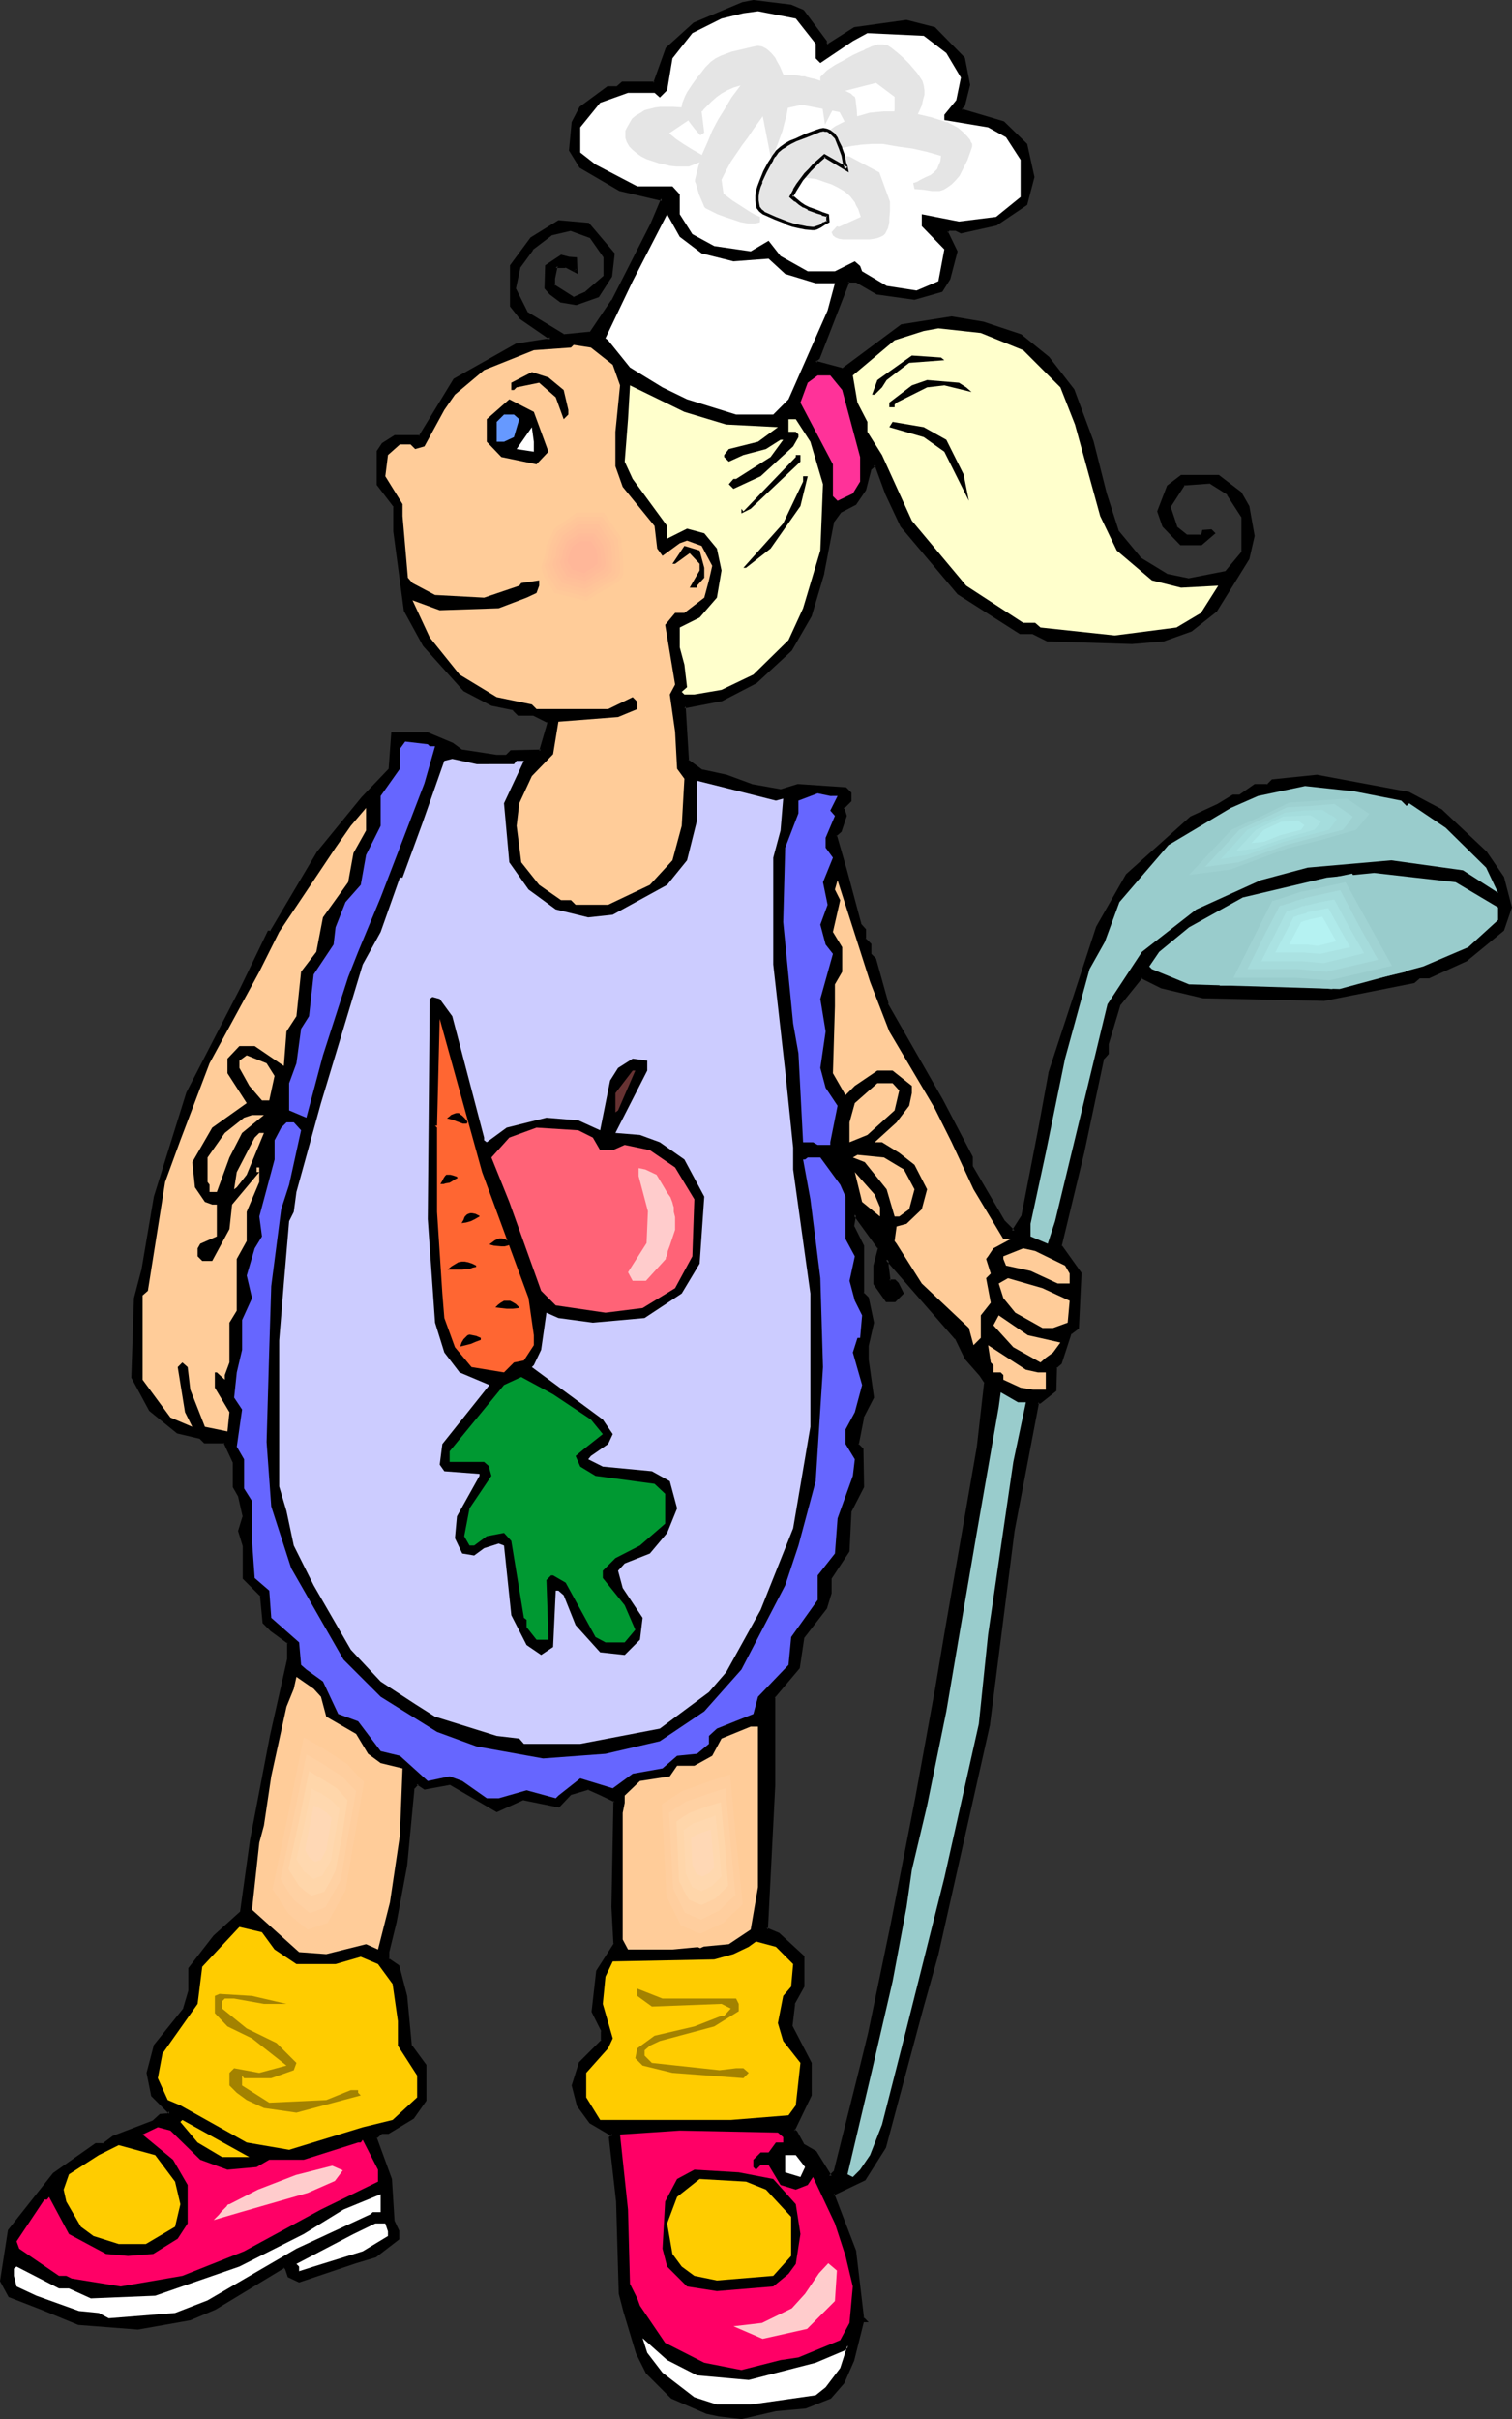 <?xml version="1.0" encoding="UTF-8" standalone="no"?>
<svg
   version="1.0"
   width="97.497mm"
   height="155.925mm"
   id="svg113"
   sodipodi:docname="Kid Chef 1.wmf"
   xmlns:inkscape="http://www.inkscape.org/namespaces/inkscape"
   xmlns:sodipodi="http://sodipodi.sourceforge.net/DTD/sodipodi-0.dtd"
   xmlns="http://www.w3.org/2000/svg"
   xmlns:svg="http://www.w3.org/2000/svg">
  <rect width="100%" height="100%" fill="#333333" stroke="none"/>
  <sodipodi:namedview
     id="namedview113"
     pagecolor="#ffffff"
     bordercolor="#000000"
     borderopacity="0.25"
     inkscape:showpageshadow="2"
     inkscape:pageopacity="0.0"
     inkscape:pagecheckerboard="0"
     inkscape:deskcolor="#d1d1d1"
     inkscape:document-units="mm" />
  <defs
     id="defs1">
    <pattern
       id="WMFhbasepattern"
       patternUnits="userSpaceOnUse"
       width="6"
       height="6"
       x="0"
       y="0" />
  </defs>
  <path
     style="fill:#000000;fill-opacity:1;fill-rule:evenodd;stroke:none"
     d="m 213.175,308.316 1.293,-4.201 -6.142,-8.241 -0.485,2.909 2.263,4.686 v 11.635 l 1.293,1.131 1.131,5.979 -1.131,5.494 v 3.717 l 1.131,9.049 -2.424,4.848 -1.131,6.464 1.131,1.293 v 9.049 l -3.071,5.979 -0.485,9.695 -4.202,6.625 v 3.555 l -1.131,3.717 -5.495,7.11 -1.131,7.272 -6.142,7.272 v 21.653 l -1.778,35.065 2.909,1.131 6.142,5.494 v 7.272 l -2.424,4.201 -0.485,5.494 4.687,8.888 v 7.918 l -4.202,8.564 0.646,0.485 1.778,3.07 3.071,1.778 3.556,5.979 1.131,-1.131 6.626,-26.663 1.939,-7.272 5.495,-26.501 5.818,-30.702 3.717,-19.876 1.131,-6.787 2.424,-14.382 7.919,-44.599 1.778,-15.674 -1.293,-1.778 -3.556,-4.201 -2.424,-4.848 -16.97,-19.229 v 1.616 l 0.646,3.717 h 1.293 l 0.485,0.646 1.293,2.424 -1.778,1.778 h -1.939 l -2.909,-4.201 z M 195.721,2.747 l 5.495,7.272 v 0.646 l 0.485,0.485 6.626,-4.201 12.606,-1.778 6.788,1.778 7.111,7.272 1.293,6.464 -1.293,5.009 -0.646,0.485 v 0.646 l 10.344,3.07 5.495,5.333 1.778,7.918 -1.778,6.625 -7.273,4.848 -8.566,1.778 -1.131,-0.485 h -1.778 l -0.646,0.485 2.424,4.848 -1.778,6.625 -1.939,2.909 -6.465,1.939 -9.051,-1.293 -4.849,-2.909 h -2.424 l -7.273,18.583 -0.485,0.646 v 0.646 l 6.465,1.778 14.546,-10.827 12.121,-1.778 7.758,1.131 9.051,3.07 6.626,5.333 6.142,7.918 4.687,12.604 3.071,12.604 2.909,9.211 5.495,6.625 6.626,4.04 5.495,1.293 9.051,-1.778 4.04,-4.848 v -9.049 l -3.556,-5.494 -4.202,-2.909 -6.626,0.646 -3.717,5.333 1.939,5.494 2.424,1.778 h 3.556 l 0.646,-0.646 v -0.485 h 1.778 l 0.646,0.485 -3.071,2.424 h -4.849 l -4.202,-4.201 -1.131,-3.555 2.263,-5.979 3.071,-2.585 h 9.051 l 5.495,4.201 1.778,3.07 1.293,7.272 -1.293,5.494 -7.919,12.604 -5.98,4.848 -6.626,2.424 -7.758,0.646 -20.526,-0.646 -3.556,-1.939 h -3.071 l -15.031,-9.534 -13.899,-16.321 -3.717,-7.918 -2.263,-6.625 -0.646,-0.485 -1.131,1.131 -1.293,4.848 -2.424,3.717 -3.556,1.778 -1.778,2.262 -2.424,12.766 -3.071,10.342 -4.687,8.403 -8.566,7.756 -8.404,4.201 -9.051,1.778 0.646,13.25 3.556,2.585 5.98,1.131 5.98,2.424 7.273,1.293 4.364,-1.293 11.475,0.646 0.485,0.646 0.485,0.485 v 1.778 l -1.778,1.778 0.808,1.939 -1.293,3.555 -1.293,1.131 2.586,8.564 3.556,13.25 1.131,1.293 v 2.262 l 1.293,1.293 v 2.262 l 1.131,1.293 2.909,10.988 13.253,23.431 7.434,13.897 v 2.424 l 7.758,13.089 2.424,2.585 2.424,-3.717 4.202,-21.653 2.424,-13.25 11.475,-35.55 7.111,-12.766 15.677,-13.735 6.626,-3.07 3.717,-2.424 h 1.778 l 3.556,-2.424 h 3.071 l 1.131,-1.293 10.828,-1.131 22.465,4.201 7.758,4.201 10.99,10.342 4.04,5.979 1.778,7.272 -1.778,5.494 -8.889,7.11 -9.212,4.363 h -2.263 l -1.293,1.131 -21.819,4.201 -29.415,-0.485 -10.344,-2.585 -4.687,-2.262 -5.495,6.625 -2.909,9.534 v 2.424 l -1.293,1.293 -4.849,22.946 -5.333,22.623 4.849,6.787 -0.646,13.25 -1.939,1.131 -2.263,7.272 -1.293,1.131 v 5.494 l -3.556,3.07 h -0.646 l -5.98,31.349 -6.142,47.023 -12.606,56.072 -3.556,13.25 -9.212,33.773 -4.687,7.756 -7.758,3.717 5.333,13.897 1.778,16.321 0.646,0.646 h -0.646 l -2.263,9.534 -2.586,5.332 -2.909,3.717 -6.142,2.424 -7.111,0.646 -8.404,1.778 -5.333,-0.646 -3.071,-0.485 -8.404,-3.717 -6.142,-5.979 -2.424,-4.848 -3.071,-10.18 -1.131,-4.201 -0.485,-22.461 -1.939,-15.674 0.646,-0.646 -5.333,-3.07 -3.071,-4.04 -1.131,-4.848 1.616,-5.494 5.495,-5.332 V 494.792 l -2.424,-4.848 1.131,-9.695 4.364,-6.625 -0.646,-9.049 0.646,-25.855 -3.717,-1.778 -2.909,-1.293 -4.202,1.293 -3.071,2.909 -8.404,-1.778 -6.626,2.909 -11.475,-6.625 -6.142,1.293 -1.778,-1.293 -1.131,1.293 -1.778,18.745 -2.424,13.735 -1.778,7.433 v 1.778 l 2.424,1.778 1.778,7.11 1.293,12.119 3.394,4.848 v 8.403 l -2.909,4.201 -5.98,3.717 h -1.778 l -1.293,1.131 3.556,10.18 0.646,10.342 1.293,2.424 v 1.778 l -5.495,4.201 -4.687,1.293 -13.899,4.686 -2.424,-1.131 -0.646,-1.778 -0.646,-0.485 -16.808,10.18 -5.98,2.424 -12.768,2.262 -14.384,-1.131 -9.051,-3.555 -7.919,-3.07 -1.778,-3.717 1.778,-11.958 10.828,-13.897 10.344,-7.11 h 1.778 l 2.424,-1.939 9.697,-3.717 1.778,-1.616 h 1.778 l 0.646,-0.646 -4.202,-4.201 -1.293,-5.494 1.778,-6.625 7.273,-9.049 1.293,-4.201 v -5.494 l 5.98,-7.756 6.626,-5.979 2.424,-17.613 4.687,-25.37 4.364,-18.583 v -4.201 l -4.364,-3.07 -1.778,-1.778 -0.485,-6.625 -4.364,-4.201 v -7.918 l -1.131,-3.555 1.131,-3.555 -1.131,-5.009 -1.293,-2.262 v -5.979 l -2.263,-4.848 h -4.849 l -1.131,-1.293 -5.495,-1.293 -6.626,-5.333 -4.202,-7.918 0.646,-19.229 1.616,-6.625 3.071,-18.098 7.919,-25.208 13.253,-25.37 6.626,-13.897 h 0.485 l 11.475,-19.229 10.828,-13.25 6.626,-7.272 0.646,-8.564 h 8.566 l 5.98,2.585 2.424,1.778 8.404,1.131 h 2.424 l 1.131,-1.131 h 7.273 l 1.778,-6.625 v -0.646 l -3.556,-1.778 h -3.556 l -1.293,-1.293 -5.495,-1.131 -6.626,-3.555 -9.697,-10.988 -4.687,-8.403 -2.424,-19.229 v -6.14 l -4.202,-5.333 v -7.918 l 1.131,-1.778 3.071,-1.778 h 5.98 l 8.566,-13.897 15.031,-8.564 7.273,-1.131 h 0.485 l 0.646,-0.485 -7.273,-4.848 -2.424,-3.07 v -9.695 l 5.01,-6.625 6.465,-4.201 7.273,0.646 5.98,7.11 -0.646,5.494 -3.071,4.848 -5.333,1.778 -3.556,-0.485 -2.424,-1.939 -1.131,-1.293 v -5.333 l 3.556,-2.424 1.778,0.646 h 1.778 v 3.07 l -2.424,-1.293 h -2.424 l -0.646,3.07 v 1.778 l 5.01,3.07 3.071,-1.293 4.687,-4.201 v -4.848 l -3.556,-4.686 -4.849,-1.778 -4.849,1.131 -4.687,3.717 -3.071,4.04 -1.293,5.333 3.071,6.14 9.051,5.494 6.626,-0.646 5.333,-7.756 9.536,-18.745 2.586,-6.14 -10.344,-2.262 -9.697,-5.656 -2.263,-4.04 0.646,-6.625 1.616,-3.717 6.788,-4.848 h 2.424 l 1.131,-1.131 h 7.758 l 3.071,-8.403 6.626,-5.979 11.96,-4.848 2.424,-0.646 9.212,1.131 z"
     id="path1" />
  <path
     style="fill:#000000;fill-opacity:1;fill-rule:evenodd;stroke:none"
     d="m 213.66,308.316 v 0.162 l 1.131,-4.363 -6.626,-9.211 -0.808,3.878 2.424,4.848 v -0.162 11.796 l 1.293,1.293 -0.162,-0.162 1.293,5.817 v -0.162 l -1.293,5.656 v 3.717 l 1.293,9.049 v -0.323 l -2.424,5.009 -1.293,6.787 1.293,1.293 v -0.162 9.049 -0.162 l -3.071,5.979 -0.485,9.857 v -0.162 l -4.364,6.625 v 3.717 0 l -1.131,3.555 v -0.162 l -5.495,7.272 -1.131,7.433 0.162,-0.162 -6.142,7.433 v 21.653 l -1.778,35.227 3.071,1.293 v 0 l 5.98,5.494 -0.162,-0.323 v 7.272 -0.323 l -2.263,4.363 -0.646,5.656 4.849,9.049 -0.162,-0.162 v 7.918 l 0.162,-0.162 -4.364,8.726 0.808,0.808 v -0.162 l 1.778,3.232 3.071,1.778 -0.162,-0.162 3.879,6.302 1.616,-1.454 6.788,-26.663 1.778,-7.272 v 0 l 5.495,-26.501 5.98,-30.702 4.849,-26.663 2.424,-14.543 7.758,-44.599 1.778,-15.674 -1.293,-2.101 v 0 l -3.556,-4.201 v 0.162 l -2.424,-4.848 -17.616,-20.199 v 2.909 l 0.646,4.04 h 1.616 l -0.323,-0.323 0.646,0.646 h -0.162 l 1.293,2.424 v -0.485 l -1.778,1.778 0.323,-0.162 h -1.939 l 0.323,0.162 -2.909,-4.04 0.162,0.162 v -4.363 h -0.808 v 4.525 l 3.071,4.363 h 2.263 l 2.101,-2.101 -1.293,-2.585 -0.808,-0.808 h -1.455 l 0.323,0.323 -0.485,-3.717 v 0 -1.616 l -0.646,0.323 16.808,19.229 v -0.162 l 2.424,5.009 3.556,4.04 v 0 l 1.293,1.939 -0.162,-0.323 -1.778,15.674 -7.758,44.599 -2.424,14.382 -4.849,26.663 -5.98,30.702 -5.495,26.501 v 0 l -1.778,7.272 -6.626,26.501 v -0.162 l -1.131,1.131 h 0.646 l -3.717,-5.979 -3.071,-1.778 0.162,0.162 -1.778,-3.232 -0.646,-0.485 v 0.485 l 4.202,-8.726 v -7.918 l -4.687,-9.049 v 0.162 l 0.646,-5.494 -0.162,0.162 2.424,-4.363 v -7.433 l -6.142,-5.656 -3.071,-1.293 0.323,0.485 1.778,-35.065 v -21.653 l -0.162,0.323 6.142,-7.272 1.131,-7.595 v 0.162 l 5.495,-7.11 1.131,-3.717 v -3.717 0.162 l 4.364,-6.625 0.485,-9.857 v 0.162 l 3.071,-5.979 -0.162,-9.372 -1.293,-1.293 0.162,0.323 1.293,-6.625 -0.162,0.162 2.586,-5.009 -1.293,-9.211 v 0.162 -3.717 0.162 l 1.293,-5.656 -1.293,-6.14 -1.293,-1.293 0.162,0.323 v -11.635 l -2.424,-4.848 v 0.162 l 0.485,-2.909 -0.646,0.162 5.98,8.241 v -0.323 l -1.131,4.363 z"
     id="path2" />
  <path
     style="fill:#000000;fill-opacity:1;fill-rule:evenodd;stroke:none"
     d="m 195.397,3.07 -0.162,-0.162 5.495,7.433 v -0.323 0.808 l 0.97,0.808 6.788,-4.363 -0.162,0.162 12.768,-1.778 h -0.162 l 6.626,1.778 -0.162,-0.162 7.111,7.11 v -0.162 l 1.131,6.625 v -0.162 l -1.131,4.848 v -0.162 l -0.646,0.646 v 1.131 l 10.505,3.232 -0.162,-0.162 5.495,5.333 -0.162,-0.162 1.778,7.918 v -0.323 l -1.778,6.625 0.162,-0.162 -7.273,4.848 h 0.162 l -8.404,1.778 h 0.323 l -1.293,-0.646 h -2.101 l -0.97,0.97 2.586,5.009 -0.162,-0.162 -1.778,6.464 h 0.162 l -1.939,2.909 0.323,-0.162 -6.626,1.778 h 0.162 l -9.051,-1.293 0.162,0.162 -5.01,-3.07 h -2.748 l -7.273,18.906 h 0.162 l -0.808,0.646 v 1.131 l 7.111,1.778 14.546,-10.827 -0.162,0.162 12.121,-1.939 h -0.162 l 7.758,1.293 v 0 l 9.051,3.07 v -0.162 l 6.626,5.333 h -0.162 l 6.142,7.756 -0.162,-0.162 4.687,12.766 3.232,12.604 2.909,9.211 5.495,6.625 6.788,4.363 5.657,1.131 9.212,-1.778 4.364,-5.009 v -9.211 l -3.717,-5.817 -4.364,-2.909 -6.95,0.646 -3.879,5.656 1.939,5.656 2.586,2.101 h 3.879 l 0.808,-0.808 v -0.808 l -0.323,0.323 h 1.778 -0.323 l 0.646,0.485 v -0.485 l -2.909,2.424 0.162,-0.162 h -4.849 l 0.323,0.162 -4.202,-4.363 v 0.162 l -1.131,-3.555 v 0.323 l 2.424,-5.979 h -0.162 l 3.071,-2.424 -0.323,0.162 h 9.051 -0.162 l 5.333,4.04 h -0.162 l 1.939,3.07 -0.162,-0.162 1.293,7.272 v -0.162 l -1.293,5.333 0.162,-0.162 -7.919,12.766 0.162,-0.162 -5.98,4.848 v -0.162 l -6.626,2.424 h 0.162 l -7.758,0.646 v 0 l -20.526,-0.646 h 0.162 l -3.556,-1.778 h -3.232 0.162 l -15.031,-9.534 h 0.162 l -13.899,-16.321 v 0.162 l -3.717,-7.918 0.162,0.162 -2.424,-6.787 -0.97,-0.808 -1.616,1.454 -1.293,5.009 0.162,-0.162 -2.424,3.555 h 0.162 l -3.556,1.778 -1.939,2.424 -2.586,12.927 v -0.162 l -3.071,10.342 h 0.162 l -4.849,8.403 0.162,-0.162 -8.566,7.756 h 0.162 l -8.404,4.201 h 0.162 l -9.536,1.778 0.808,13.735 3.717,2.747 6.142,1.293 h -0.162 l 6.142,2.262 7.273,1.293 4.364,-1.293 v 0 l 11.475,0.808 -0.323,-0.162 0.485,0.646 0.646,0.485 -0.162,-0.323 v 1.778 l 0.162,-0.323 -1.939,1.939 0.646,2.262 v -0.323 l -1.131,3.555 v -0.162 l -1.455,1.454 2.586,8.726 3.556,13.25 1.293,1.293 -0.162,-0.162 0.162,2.424 1.293,1.454 -0.162,-0.323 v 2.585 l 1.293,1.293 v -0.162 l 2.909,10.988 13.253,23.431 7.434,13.897 -0.162,-0.162 v 2.585 l 7.919,13.25 2.748,2.747 2.748,-4.04 4.202,-21.815 2.424,-13.25 v 0.162 l 11.637,-35.712 -0.162,0.162 7.273,-12.766 -0.162,0.162 15.677,-13.897 -0.162,0.162 6.626,-3.07 v 0 l 3.717,-2.424 -0.162,0.162 h 1.778 l 3.879,-2.585 h -0.323 3.232 l 1.293,-1.293 -0.162,0.162 10.828,-1.131 h -0.162 l 22.303,4.201 -0.162,-0.162 7.919,4.201 h -0.162 l 10.99,10.342 -0.162,-0.162 4.202,6.14 v -0.162 l 1.778,7.11 v -0.162 l -1.778,5.494 0.162,-0.162 -9.051,7.272 v -0.162 l -9.051,4.363 0.162,-0.162 h -2.424 l -1.455,1.293 0.323,-0.162 -21.819,4.363 v 0 l -29.415,-0.646 v 0 l -10.182,-2.424 v 0 l -5.01,-2.424 -5.657,6.948 -3.071,9.534 v 2.585 l 0.162,-0.323 -1.293,1.454 -4.849,22.946 v 0 l -5.495,22.946 4.849,6.787 v -0.162 l -0.646,13.25 0.162,-0.485 -1.939,1.454 -2.424,7.433 0.162,-0.323 -1.293,1.293 v 5.656 l 0.162,-0.162 -3.717,2.909 0.323,-0.162 h -0.97 l -6.142,31.833 -5.98,47.023 v -0.162 l -12.606,56.072 -3.717,13.412 -9.051,33.611 v 0 l -4.687,7.756 0.162,-0.162 -8.081,3.878 5.333,14.22 v -0.162 l 1.939,16.482 0.646,0.646 0.323,-0.646 -0.162,0.485 -0.485,0.323 h 1.616 l -1.293,-1.293 0.162,0.323 -1.939,-16.482 -5.333,-13.897 -0.162,0.485 7.758,-3.717 5.01,-7.918 9.051,-33.773 3.717,-13.25 12.606,-56.072 v -0.162 l 5.98,-47.023 5.98,-31.349 -0.323,0.323 h 0.646 l 3.879,-3.07 0.162,-5.817 -0.162,0.323 1.293,-1.131 2.424,-7.433 -0.162,0.323 1.939,-1.454 0.646,-13.574 -4.849,-6.787 v 0.323 l 5.495,-22.784 v 0 l 4.849,-22.946 -0.162,0.323 1.293,-1.454 v -2.585 0.162 l 2.909,-9.695 v 0.162 l 5.333,-6.625 -0.323,0.162 4.849,2.424 10.182,2.424 29.576,0.646 21.98,-4.363 1.293,-1.131 h -0.162 2.424 l 9.212,-4.201 9.051,-7.433 1.939,-5.656 -1.939,-7.433 -4.202,-6.14 -10.99,-10.342 -7.919,-4.201 -22.465,-4.201 -10.99,1.131 -1.293,1.293 0.323,-0.162 h -3.232 l -3.717,2.585 h 0.323 -1.939 l -3.717,2.262 v 0 l -6.626,3.07 -15.677,14.058 -7.273,12.766 -11.637,35.55 v 0.162 l -2.424,13.25 -4.202,21.653 v -0.162 l -2.263,3.555 h 0.646 l -2.424,-2.424 v 0 l -7.758,-13.25 v 0.323 -2.585 l -7.273,-13.897 -13.414,-23.431 h 0.162 l -3.071,-10.988 -1.293,-1.293 0.162,0.162 v -2.424 l -1.455,-1.454 0.162,0.323 v -2.424 l -1.293,-1.454 0.162,0.162 -3.556,-13.25 -2.424,-8.403 -0.162,0.323 1.293,-1.131 1.293,-3.878 -0.646,-2.101 -0.162,0.485 1.939,-1.939 v -2.101 l -0.646,-0.646 -0.646,-0.646 -11.798,-0.808 -4.202,1.293 h 0.162 l -7.273,-1.293 h 0.162 l -6.142,-2.262 v 0 l -5.98,-1.293 0.162,0.162 -3.556,-2.585 0.162,0.323 -0.808,-13.25 -0.323,0.485 9.212,-1.778 8.404,-4.363 8.566,-7.918 4.849,-8.403 3.071,-10.342 v -0.162 l 2.424,-12.604 v 0.162 l 1.778,-2.424 -0.162,0.162 3.717,-1.939 2.424,-3.555 1.293,-5.009 -0.162,0.162 1.293,-1.131 h -0.646 l 0.646,0.485 -0.162,-0.162 2.424,6.625 v 0 l 3.717,7.918 13.899,16.482 15.192,9.695 h 3.232 -0.162 l 3.556,1.778 20.687,0.646 v 0 l 7.758,-0.646 6.788,-2.424 6.142,-4.848 7.919,-12.766 1.293,-5.656 -1.293,-7.272 -1.939,-3.393 -5.495,-4.201 h -9.212 l -3.394,2.585 -2.424,6.302 1.293,3.717 4.364,4.525 h 5.172 l 3.394,-2.909 -0.97,-0.97 -2.263,0.162 -0.162,0.808 0.162,-0.162 -0.646,0.646 0.323,-0.162 h -3.556 0.162 l -2.424,-1.939 0.162,0.323 -1.778,-5.333 v 0.323 l 3.556,-5.494 -0.323,0.162 6.626,-0.485 h -0.323 l 4.364,2.747 h -0.162 l 3.556,5.494 v -0.323 9.049 -0.323 l -4.04,4.848 0.162,-0.162 -9.051,1.778 h 0.162 l -5.495,-1.131 h 0.162 l -6.626,-4.04 h 0.162 l -5.495,-6.625 0.162,0.162 -2.909,-9.049 -3.232,-12.766 -4.687,-12.604 -6.142,-7.918 -6.788,-5.494 -9.212,-3.07 v 0 l -7.758,-1.293 -12.283,1.939 -14.546,10.827 0.323,-0.162 -6.626,-1.778 0.323,0.485 v -0.646 l -0.162,0.323 0.808,-0.646 7.273,-18.745 -0.485,0.162 h 2.424 -0.323 l 5.01,2.909 9.212,1.293 6.788,-1.939 1.939,-3.07 1.778,-6.787 -2.424,-5.009 v 0.485 l 0.646,-0.646 -0.323,0.162 h 1.778 -0.162 l 1.293,0.646 8.727,-1.939 7.434,-5.009 1.778,-6.787 -1.778,-8.08 -5.657,-5.494 -10.344,-3.07 0.323,0.323 v -0.646 l -0.162,0.323 0.646,-0.646 1.293,-5.171 -1.293,-6.625 -7.273,-7.433 -6.95,-1.778 -12.768,1.778 -6.626,4.201 0.485,0.162 -0.646,-0.646 0.162,0.323 V 10.019 L 195.882,2.424 Z"
     id="path3" />
  <path
     style="fill:#000000;fill-opacity:1;fill-rule:evenodd;stroke:none"
     d="m 210.751,564.923 h -0.97 l -2.424,9.857 h 0.162 l -2.586,5.333 h 0.162 l -3.071,3.555 h 0.162 l -6.142,2.424 0.162,-0.162 -7.273,0.646 v 0 l -8.404,1.939 h 0.162 l -5.333,-0.646 -3.071,-0.646 0.162,0.162 -8.404,-3.717 h 0.162 l -6.142,-5.979 v 0.162 l -2.424,-4.848 h 0.162 l -3.071,-10.18 -1.131,-4.201 v 0.162 l -0.646,-22.461 v 0 l -1.778,-15.674 -0.162,0.323 0.97,-0.97 -5.818,-3.393 0.162,0.162 -3.071,-4.04 v 0 l -1.131,-4.686 v 0.162 l 1.778,-5.494 -0.162,0.162 5.495,-5.494 v -2.747 l -2.424,-4.848 0.162,0.323 1.131,-9.857 v 0.162 l 4.202,-6.625 -0.485,-9.211 0.485,-26.178 -3.879,-1.778 -3.071,-1.454 -4.525,1.454 -2.909,3.07 0.323,-0.162 -8.727,-1.778 -6.788,2.909 h 0.485 l -11.637,-6.625 -6.142,1.131 0.323,0.162 -2.101,-1.454 -1.455,1.616 -1.778,18.745 -2.586,13.897 v 0 l -1.778,7.272 0.162,2.101 2.424,1.939 -0.162,-0.162 1.939,7.11 v 0 l 1.131,12.119 3.556,5.009 v -0.323 8.403 -0.162 l -2.909,4.201 0.162,-0.162 -6.142,3.717 0.323,-0.162 -1.939,0.162 -1.616,1.454 3.717,10.342 v -0.162 l 0.646,10.503 1.131,2.424 v -0.162 1.778 l 0.162,-0.323 -5.495,4.201 h 0.162 l -4.687,1.293 -13.899,4.686 h 0.323 l -2.424,-1.131 0.162,0.323 -0.646,-1.939 -0.97,-0.808 -17.132,10.18 h 0.162 l -6.142,2.585 0.162,-0.162 -12.768,2.424 h 0.162 l -14.384,-1.131 h 0.162 l -9.051,-3.717 v 0 l -7.919,-3.07 0.162,0.323 -1.778,-3.717 v 0.323 l 1.939,-12.119 -0.162,0.162 10.828,-13.735 v 0 l 10.182,-7.11 h -0.162 1.939 l 2.424,-1.778 v 0 l 9.697,-3.717 1.939,-1.778 h -0.323 1.939 l 0.97,-0.97 -4.525,-4.525 0.162,0.162 -1.131,-5.333 v 0.162 l 1.778,-6.625 -0.162,0.162 7.273,-9.211 1.293,-4.363 v -5.494 0.162 l 5.98,-7.756 v 0 l 6.626,-5.979 2.586,-17.613 4.687,-25.37 v 0 l 4.202,-18.745 v -4.363 l -4.364,-3.232 v 0 l -1.778,-1.778 v 0.162 l -0.485,-6.625 -4.364,-4.363 0.162,0.323 v -7.918 l -1.131,-3.717 v 0.323 l 1.131,-3.717 -1.131,-5.171 -1.293,-2.262 v 0.162 -6.14 l -2.424,-5.171 h -5.172 l 0.323,0.162 -1.293,-1.293 -5.495,-1.293 v 0.162 l -6.626,-5.494 0.162,0.162 -4.202,-7.918 v 0.162 l 0.646,-19.229 v 0.162 l 1.778,-6.625 v -0.162 l 3.071,-17.937 v 0 l 7.758,-25.37 v 0.162 l 13.253,-25.37 6.626,-13.897 -0.323,0.323 h 0.808 l 11.475,-19.553 v 0 l 10.828,-13.25 v 0.162 l 6.788,-7.272 0.646,-8.726 -0.485,0.323 h 8.566 -0.162 l 5.818,2.424 v 0 l 2.586,1.778 8.404,1.293 h 0.162 l 2.586,-0.162 1.293,-1.131 h -0.323 7.596 l 1.939,-6.948 v -0.97 l -3.879,-1.939 h -3.717 l 0.162,0.162 -1.293,-1.293 -5.495,-1.293 v 0 l -6.626,-3.393 h 0.162 l -9.697,-10.827 h 0.162 l -4.687,-8.403 v 0.162 l -2.586,-19.229 v 0 -6.14 l -4.202,-5.494 0.162,0.162 v -7.918 l -0.162,0.162 1.131,-1.616 v 0 l 2.909,-1.778 -0.162,0.162 h 6.303 l 8.566,-14.22 -0.162,0.162 15.031,-8.403 h -0.162 l 7.273,-1.131 v 0 l 0.646,-0.162 0.97,-0.97 -7.434,-5.171 v 0.162 l -2.424,-3.07 0.162,0.323 v -9.695 0.323 l 4.849,-6.625 h -0.162 l 6.626,-4.04 h -0.323 l 7.273,0.646 -0.323,-0.323 6.142,7.272 -0.162,-0.323 -0.646,5.494 v -0.162 l -3.071,4.686 0.323,-0.162 -5.495,1.939 h 0.323 l -3.717,-0.646 0.162,0.162 -2.424,-1.939 v 0 l -0.97,-1.131 v 0.162 -5.333 l -0.162,0.323 3.556,-2.262 h -0.323 l 1.939,0.485 h 1.778 l -0.323,-0.323 v 3.07 l 0.485,-0.485 -2.424,-1.131 h -2.909 l -0.646,3.393 v 1.939 l 5.172,3.232 3.394,-1.293 -0.485,-0.646 v 0 l -2.909,1.293 h 0.323 l -4.849,-3.07 0.162,0.323 v -1.778 0 l 0.646,-3.07 -0.485,0.485 h 2.424 l -0.162,-0.162 3.071,1.616 -0.162,-4.04 -2.101,-0.162 h 0.162 l -1.939,-0.485 -3.879,2.585 -0.162,5.656 1.293,1.454 2.586,1.939 3.879,0.646 5.495,-1.939 3.232,-5.009 0.646,-5.656 -6.303,-7.433 -7.434,-0.646 -6.788,4.201 -5.01,6.787 v 10.019 l 2.424,3.07 7.273,5.009 v -0.646 l -0.485,0.485 h 0.162 -0.485 -0.162 l -7.273,1.131 -15.192,8.564 -8.566,14.058 0.323,-0.323 h -6.142 l -3.071,1.939 -1.293,1.939 v 8.241 l 4.202,5.494 -0.162,-0.323 v 6.14 0 l 2.586,19.391 4.687,8.564 9.859,10.988 6.788,3.555 5.495,1.131 h -0.323 l 1.293,1.293 h 3.879 -0.162 l 3.556,1.778 -0.162,-0.323 v 0.646 -0.162 l -1.939,6.625 0.485,-0.323 -7.434,0.162 -1.131,1.131 h 0.162 -2.424 v 0 l -8.404,-1.293 0.162,0.162 -2.424,-1.778 -6.142,-2.585 h -8.889 l -0.646,8.888 0.162,-0.162 -6.788,7.11 v 0 L 77.254,207.483 v 0 l -11.475,19.391 0.323,-0.162 h -0.808 l -6.788,14.058 -13.091,25.37 -7.919,25.37 v 0 l -3.071,18.098 v -0.162 l -1.778,6.787 -0.646,19.391 4.364,8.08 6.788,5.494 5.495,1.293 -0.162,-0.162 1.293,1.293 h 5.01 l -0.323,-0.162 2.263,4.848 v -0.162 6.14 l 1.293,2.262 v 0 l 1.131,5.009 v -0.323 l -1.131,3.717 1.131,3.717 v -0.162 8.08 l 4.364,4.363 -0.162,-0.323 0.646,6.787 1.939,1.939 v 0 l 4.202,3.07 -0.162,-0.323 v 4.201 -0.162 l -4.202,18.745 v 0 l -4.849,25.37 -2.424,17.452 0.162,-0.162 -6.626,5.979 -6.142,7.918 v 5.656 -0.162 l -1.293,4.363 0.162,-0.162 -7.273,9.049 -1.778,6.787 1.131,5.656 4.364,4.363 v -0.646 l -0.646,0.646 0.323,-0.162 -1.939,0.162 -1.939,1.778 0.162,-0.162 -9.697,3.717 -2.586,1.939 0.323,-0.162 H 23.273 L 12.93,529.372 1.939,543.269 0,555.712 l 2.101,3.878 7.919,3.07 v 0 l 9.051,3.717 14.546,1.131 12.768,-2.262 6.142,-2.585 v 0 l 16.808,-10.18 -0.323,-0.162 0.646,0.646 -0.162,-0.162 0.646,1.939 2.748,1.293 13.899,-4.686 4.849,-1.454 5.657,-4.363 v -2.101 l -1.131,-2.424 v 0.162 l -0.646,-10.342 -3.717,-10.18 v 0.323 l 1.293,-1.131 h -0.323 1.939 l 6.142,-3.717 3.071,-4.363 v -8.726 l -3.556,-4.848 v 0.162 l -1.131,-12.119 v 0 l -1.939,-7.433 -2.586,-1.778 0.162,0.323 v -1.778 0 l 1.778,-7.272 v 0 l 2.586,-13.897 1.778,-18.745 -0.162,0.323 1.131,-1.293 h -0.485 l 1.939,1.293 6.142,-1.131 -0.162,-0.162 11.637,6.787 6.788,-3.07 -0.323,0.162 8.727,1.778 3.071,-3.232 -0.162,0.162 4.364,-1.293 h -0.323 l 2.909,1.293 3.717,1.778 -0.323,-0.323 -0.485,25.855 0.485,9.049 0.162,-0.323 -4.364,6.787 -1.131,10.019 2.424,4.848 -0.162,-0.162 v 2.424 l 0.162,-0.323 -5.495,5.494 -1.778,5.656 1.293,5.009 3.071,4.201 5.495,3.232 v -0.646 l -0.808,0.808 1.778,15.674 v 0 l 0.646,22.461 1.131,4.363 3.071,10.18 v 0 l 2.424,4.848 6.142,6.14 8.566,3.717 3.071,0.646 5.495,0.646 8.404,-1.939 v 0 l 7.273,-0.646 6.142,-2.424 3.232,-3.717 2.424,-5.494 2.424,-9.695 z"
     id="path4" />
  <path
     style="fill:#000000;fill-opacity:1;fill-rule:evenodd;stroke:none"
     d="m 143.033,71.746 4.849,-4.201 v -5.171 l -3.717,-5.009 -5.01,-1.939 -5.172,1.293 -4.687,3.717 -3.232,4.201 -1.131,5.656 3.071,6.302 9.212,5.656 6.95,-0.808 5.657,-7.918 v 0 l 9.536,-18.745 2.586,-6.464 -10.667,-2.585 0.162,0.162 -9.859,-5.656 0.162,0.162 -2.263,-4.04 v 0.323 l 0.646,-6.787 v 0.162 l 1.616,-3.717 v 0.162 l 6.626,-4.848 -0.162,0.162 h 2.586 l 1.293,-1.293 -0.323,0.162 h 8.081 l 3.232,-8.726 -0.162,0.162 6.626,-5.979 h -0.162 l 11.96,-4.848 v 0 l 2.424,-0.485 h -0.162 l 9.051,1.131 V 1.778 L 195.397,3.07 195.882,2.424 192.811,1.131 183.599,0 181.175,0.485 h -0.162 l -11.96,5.009 -6.788,6.14 -3.071,8.564 0.323,-0.323 h -7.919 l -1.293,1.131 h 0.323 -2.586 l -6.788,5.009 -1.939,3.717 -0.646,6.948 2.586,4.201 9.697,5.656 10.344,2.424 -0.162,-0.646 -2.586,6.14 -9.536,18.745 v -0.162 l -5.333,7.918 0.162,-0.162 -6.626,0.646 h 0.323 l -9.051,-5.494 0.162,0.162 -3.071,-6.14 0.162,0.323 1.131,-5.333 v 0.162 l 3.071,-4.201 h -0.162 l 4.687,-3.555 h -0.162 l 4.849,-1.131 h -0.162 l 4.849,1.778 -0.162,-0.162 3.394,4.848 v -0.323 4.848 l 0.162,-0.162 -4.687,4.04 z"
     id="path5" />
  <path
     style="fill:#ffffff;fill-opacity:1;fill-rule:evenodd;stroke:none"
     d="m 198.791,10.665 v 3.555 l 1.131,1.131 7.919,-5.333 3.556,-1.939 13.738,0.646 5.495,4.201 3.556,5.979 -1.131,5.494 -2.909,3.555 v 1.293 l 10.667,1.778 4.364,2.424 3.556,5.494 v 9.049 l -5.98,4.848 -9.051,1.131 -9.051,-1.778 v 2.909 l 5.495,5.656 -1.455,7.756 -5.333,2.262 -7.273,-1.131 -5.98,-3.555 -0.485,-1.293 -1.293,-1.131 -4.849,2.424 h -6.626 l -6.626,-3.717 -2.909,-3.717 -4.364,2.585 -8.889,-1.293 -5.333,-2.909 -3.071,-4.848 v -4.848 l -1.778,-1.939 h -8.566 l -10.182,-5.333 -3.717,-2.909 v -6.14 l 4.849,-5.979 6.788,-2.424 h 6.465 l 1.293,1.131 1.778,-1.778 1.293,-7.756 4.849,-6.14 7.111,-3.555 5.333,-1.293 3.556,-0.485 9.212,1.778 z"
     id="path6" />
  <path
     style="fill:#ffffff;fill-opacity:1;fill-rule:evenodd;stroke:none"
     d="m 170.993,61.728 7.758,1.939 8.566,-0.646 4.04,3.717 7.434,2.262 h 4.687 l -1.778,6.625 -9.536,21.653 -3.717,3.717 h -9.051 l -11.96,-3.717 -5.98,-2.909 -7.919,-4.848 -5.333,-6.625 -0.646,-0.485 6.626,-13.897 8.404,-16.321 3.071,5.494 z"
     id="path7" />
  <path
     style="fill:#ffffcc;fill-opacity:1;fill-rule:evenodd;stroke:none"
     d="m 249.378,85.32 9.051,9.049 3.556,9.049 6.142,22.3 4.04,8.403 8.566,7.272 7.111,1.778 9.051,-0.485 -4.202,6.625 -5.98,3.555 -15.031,1.939 -18.101,-1.939 -1.293,-1.131 h -2.909 l -13.899,-9.049 -13.253,-15.836 -7.273,-15.998 -3.556,-5.656 v -2.424 l -2.424,-4.686 -1.131,-6.625 10.182,-8.564 7.111,-2.262 3.556,-0.646 10.344,1.131 z"
     id="path8" />
  <path
     style="fill:#ffcc99;fill-opacity:1;fill-rule:evenodd;stroke:none"
     d="m 149.336,88.875 1.778,5.009 -1.131,11.311 v 8.403 l 1.778,5.009 7.758,9.534 0.646,5.494 1.293,1.778 4.202,-3.07 1.778,-0.646 3.556,1.293 2.586,4.848 -0.808,3.555 -1.131,4.201 -4.849,3.717 h -2.263 l -2.424,2.909 2.424,14.543 -1.293,2.424 1.293,9.049 0.485,9.049 1.778,2.424 -0.646,11.473 -2.263,8.403 -5.495,5.979 -10.182,4.848 h -7.919 l -1.131,-1.131 h -2.424 l -5.333,-3.717 -4.364,-5.494 -1.131,-8.888 0.646,-5.494 3.071,-6.625 5.172,-5.333 1.293,-7.918 14.546,-1.131 4.687,-1.939 v -1.778 l -1.131,-1.131 -5.98,2.909 h -17.455 l -1.131,-1.131 -8.566,-1.778 -9.051,-5.494 -7.273,-9.049 -4.202,-9.049 6.626,2.424 14.384,-0.485 6.788,-2.585 2.424,-1.131 0.646,-1.778 v -1.293 l -4.364,0.646 -0.485,0.646 -8.566,2.909 -11.96,-0.646 -5.495,-2.909 -1.131,-1.293 -1.293,-15.028 v -2.909 l -4.202,-6.787 0.646,-5.171 2.909,-2.585 h 2.586 l 1.131,1.131 2.263,-0.646 4.849,-8.888 2.586,-3.717 7.111,-5.979 12.121,-4.848 9.051,-0.646 0.646,-0.646 4.202,0.646 z"
     id="path9" />
  <path
     style="fill:#000000;fill-opacity:1;fill-rule:evenodd;stroke:none"
     d="m 230.145,87.744 -8.566,0.646 -5.495,4.201 -1.131,1.778 -1.778,1.778 h -0.646 l 1.293,-3.555 8.404,-5.979 7.111,0.485 z"
     id="path10" />
  <path
     style="fill:#000000;fill-opacity:1;fill-rule:evenodd;stroke:none"
     d="m 137.376,95.016 1.131,4.848 v 1.131 l -1.131,1.131 -1.939,-5.333 -4.04,-3.555 -5.495,1.131 -0.646,0.646 h -0.646 v -1.778 l 5.01,-2.585 4.04,1.293 z"
     id="path11" />
  <path
     style="fill:#ff3299;fill-opacity:1;fill-rule:evenodd;stroke:none"
     d="m 205.256,95.016 4.364,16.321 v 5.979 l -1.778,2.909 -3.717,1.778 -1.131,-1.131 v -7.756 l -7.919,-15.028 1.778,-4.848 2.424,-1.778 h 3.071 z"
     id="path12" />
  <path
     style="fill:#000000;fill-opacity:1;fill-rule:evenodd;stroke:none"
     d="m 235.479,94.369 1.293,1.131 -6.626,-1.616 -4.202,0.485 -7.434,3.717 -0.485,0.485 v 0.646 h -1.293 v -1.131 l 5.495,-4.201 3.717,-1.293 7.758,0.646 z"
     id="path13" />
  <path
     style="fill:#ffffcc;fill-opacity:1;fill-rule:evenodd;stroke:none"
     d="m 176.973,103.418 12.606,0.646 -4.849,3.555 -7.111,1.778 -1.131,1.454 v 0.485 l 1.131,1.131 3.556,-1.616 5.495,-1.454 3.556,-2.262 h 0.646 l -3.071,4.201 -8.404,5.332 h -0.646 l -1.131,1.293 1.131,1.131 6.626,-3.07 7.919,-7.272 1.293,-2.262 v -0.646 l -0.646,-0.646 h -1.778 v -3.07 h 1.778 l 3.556,5.494 3.071,10.342 -0.646,16.159 -4.202,14.058 -3.556,7.756 -8.566,8.403 -7.758,3.717 -6.626,1.131 h -2.424 l -0.646,-0.646 1.293,-1.131 -0.646,-5.494 -1.131,-4.201 v -4.848 l 4.849,-2.424 4.202,-4.848 1.131,-6.625 -1.131,-5.333 -3.071,-3.717 -4.202,-1.131 -4.849,2.424 v -3.07 l -8.404,-11.473 -1.939,-4.201 0.808,-10.342 0.485,-8.241 13.253,6.464 z"
     id="path14" />
  <path
     style="fill:#000000;fill-opacity:1;fill-rule:evenodd;stroke:none"
     d="m 133.659,110.044 -2.909,3.07 -8.566,-1.778 -3.556,-3.717 v -5.494 l 5.495,-4.848 5.98,3.07 z"
     id="path15" />
  <path
     style="fill:#6699ff;fill-opacity:1;fill-rule:evenodd;stroke:none"
     d="m 126.548,102.126 -1.293,4.363 -2.424,1.131 h -1.778 v -4.848 l 1.778,-1.778 h 2.424 z"
     id="path16" />
  <path
     style="fill:#000000;fill-opacity:1;fill-rule:evenodd;stroke:none"
     d="m 230.63,107.135 4.202,8.403 1.293,6.464 -5.98,-11.958 -5.01,-3.555 -8.404,-2.424 0.808,-1.293 7.596,1.293 z"
     id="path17" />
  <path
     style="fill:#ffffff;fill-opacity:1;fill-rule:evenodd;stroke:none"
     d="m 130.103,110.044 -4.202,-0.646 3.717,-5.332 0.485,3.555 z"
     id="path18" />
  <path
     style="fill:#000000;fill-opacity:1;fill-rule:evenodd;stroke:none"
     d="m 195.074,112.467 -12.121,11.473 -2.263,1.131 v -1.131 l 0.485,0.646 12.768,-13.25 v -0.485 h 1.131 z"
     id="path19" />
  <path
     style="fill:#000000;fill-opacity:1;fill-rule:evenodd;stroke:none"
     d="m 195.074,123.294 -7.273,10.342 -5.98,4.686 h -0.646 l 9.697,-10.827 4.849,-10.18 v -1.293 h 1.131 z"
     id="path20" />
  <path
     style="fill:#000000;fill-opacity:1;fill-rule:evenodd;stroke:none"
     d="m 171.639,138.322 v 2.424 l -1.778,1.939 v 0.485 h -1.778 l 2.424,-4.201 v -1.616 l -2.424,-2.585 -3.556,2.585 h -0.646 l 2.909,-4.363 3.717,1.131 z"
     id="path21" />
  <path
     style="fill:#6666ff;fill-opacity:1;fill-rule:evenodd;stroke:none"
     d="m 104.729,181.79 h 1.293 l -2.586,9.049 -10.667,27.794 -5.495,13.25 -2.424,6.14 -6.142,19.068 -4.04,15.19 -4.202,-1.778 v -6.625 l 1.778,-4.848 1.131,-8.403 1.939,-3.07 1.131,-10.18 4.849,-7.272 0.485,-4.201 2.424,-6.14 3.717,-4.201 1.293,-7.272 3.556,-7.11 v -7.272 l 4.687,-6.625 v -4.848 l 1.293,-1.778 5.495,0.646 z"
     id="path22" />
  <path
     style="fill:#ccccff;fill-opacity:1;fill-rule:evenodd;stroke:none"
     d="m 125.255,186.153 0.646,-0.808 h 1.778 l -4.849,10.342 1.293,14.382 4.687,6.625 6.626,4.848 7.919,1.939 5.98,-0.646 13.253,-7.272 4.849,-5.979 2.424,-9.695 v -9.695 l 7.758,1.939 11.475,2.909 1.778,-0.485 -0.646,7.756 -1.778,6.625 v 26.016 l 2.909,25.855 1.939,18.745 v 5.333 l 4.202,30.218 v 32.48 l -4.202,24.723 -7.919,19.876 -8.404,15.19 -4.202,4.848 -11.96,8.888 -19.394,3.717 h -13.738 l -1.131,-1.293 -5.495,-0.646 -15.031,-4.686 -4.849,-3.07 -8.404,-5.494 -7.273,-7.756 -9.051,-15.674 -4.849,-9.695 -1.778,-8.403 -1.778,-5.979 v -35.55 l 1.131,-13.897 1.293,-15.19 1.131,-2.262 0.646,-4.848 5.98,-21.653 10.182,-33.773 4.364,-7.918 4.687,-13.25 h 0.646 l 4.849,-13.25 5.333,-15.19 1.939,-0.485 5.98,1.293 z"
     id="path23" />
  <path
     style="fill:#99cccc;fill-opacity:1;fill-rule:evenodd;stroke:none"
     d="m 341.501,195.04 1.293,1.293 0.646,-0.646 8.889,5.979 9.859,9.695 2.909,6.14 -8.566,-5.494 -17.455,-2.424 -20.364,1.778 -4.849,1.293 -6.626,1.778 -15.677,7.11 -13.253,10.342 -8.404,12.766 -12.768,52.84 -1.778,5.494 -4.202,-1.778 v -3.07 l 3.717,-17.29 4.687,-22.946 5.98,-21.815 3.717,-6.625 3.556,-9.695 11.96,-13.897 15.192,-9.049 6.626,-2.909 11.475,-2.424 11.96,1.293 z"
     id="path24" />
  <path
     style="fill:#6666ff;fill-opacity:1;fill-rule:evenodd;stroke:none"
     d="m 204.125,193.909 -1.778,3.555 1.131,1.293 -2.263,5.333 v 2.424 l 1.778,2.424 -2.424,5.979 1.131,5.494 -1.778,4.848 1.293,4.848 1.778,2.262 -3.071,10.988 1.293,7.918 -1.293,8.888 1.293,4.848 2.909,4.363 -1.778,8.888 v 0.646 h -3.071 l -1.131,-0.646 h -2.424 l -1.131,-21.653 -1.293,-7.272 -2.424,-24.723 0.485,-18.098 3.232,-8.403 v -3.07 l 4.687,-1.778 3.071,0.646 z"
     id="path25" />
  <path
     style="fill:#ffcc99;fill-opacity:1;fill-rule:evenodd;stroke:none"
     d="m 86.143,207.806 -1.293,7.11 -6.142,8.564 -1.616,8.403 -3.717,4.848 -1.131,10.827 -2.424,3.717 -0.646,8.403 -7.111,-4.848 H 58.344 l -2.909,3.07 v 3.555 l 4.687,7.272 -8.404,5.979 -4.849,8.403 0.646,6.14 2.424,3.555 1.778,0.646 h 1.131 v 7.756 l -4.04,1.778 -0.646,1.131 v 1.939 l 1.131,1.131 h 2.424 l 4.202,-7.756 0.646,-5.979 6.626,-7.918 h -0.646 v -1.131 h 0.646 v 3.555 l -3.071,7.272 v 7.11 l -2.424,4.363 v 12.604 l -1.778,2.909 v 9.695 l -1.131,3.07 v 1.131 l -1.939,-1.778 h -0.485 v 3.717 l 3.556,5.979 -0.485,4.686 -5.495,-1.131 -3.556,-9.049 -0.646,-5.494 -1.293,-1.131 -1.131,1.131 1.778,10.988 1.778,3.555 -5.333,-2.262 -6.788,-9.211 v -20.522 l 1.293,-1.131 4.202,-26.501 3.717,-10.18 7.111,-18.745 12.121,-22.3 4.849,-9.695 13.738,-20.522 3.717,-5.333 3.717,-4.363 v 5.494 z"
     id="path26" />
  <path
     style="fill:#99cccc;fill-opacity:1;fill-rule:evenodd;stroke:none"
     d="m 365.097,221.057 v 3.07 l -7.273,6.625 -10.99,4.686 -20.364,5.494 -36.688,-1.131 -9.051,-3.717 -0.646,-0.646 2.424,-3.555 7.273,-5.979 13.091,-7.272 20.526,-4.848 11.475,-1.131 19.879,2.262 z"
     id="path27" />
  <path
     style="fill:#ffcc99;fill-opacity:1;fill-rule:evenodd;stroke:none"
     d="m 216.731,251.274 10.99,18.583 4.202,8.403 5.333,11.473 7.273,12.119 h 1.778 l -4.202,2.262 -1.293,1.939 -0.485,0.646 1.131,3.555 -1.131,1.131 1.131,5.979 -2.424,3.07 v 5.494 l -1.778,1.778 -1.131,-4.201 -11.475,-10.827 -6.142,-9.695 -0.485,-0.646 0.485,-3.555 2.424,-0.646 3.717,-3.555 1.293,-4.848 -3.071,-5.979 -3.717,-2.909 -4.202,-2.585 h -1.778 l 5.333,-4.848 3.071,-4.04 0.646,-3.07 v -1.778 l -4.687,-3.717 h -3.717 l -5.495,3.717 -2.263,2.262 -3.071,-5.332 0.485,-16.321 v -5.332 l 1.778,-3.07 v -5.979 l -2.263,-3.717 1.778,-7.756 -1.293,-2.585 0.646,-2.262 7.919,24.723 z"
     id="path28" />
  <path
     style="fill:#000000;fill-opacity:1;fill-rule:evenodd;stroke:none"
     d="m 110.224,247.558 7.758,29.571 v 0.646 l 0.646,0.485 4.849,-3.555 9.697,-2.424 7.758,0.646 5.333,2.424 2.424,-12.119 1.939,-3.07 3.556,-2.262 3.556,0.485 v 2.424 l -7.758,15.19 5.98,0.485 4.849,1.778 5.98,4.201 4.849,9.049 -1.131,16.321 -4.364,7.272 -9.051,5.979 -12.606,1.131 -8.404,-1.131 -2.909,-1.293 -1.293,9.049 -1.778,3.717 -0.485,0.485 17.293,12.766 2.424,3.555 -1.131,2.424 -4.202,2.909 -0.646,0.808 3.556,1.778 11.96,1.131 4.364,2.424 1.778,6.625 -2.424,5.979 -4.202,5.009 -6.142,2.424 -1.616,1.778 1.131,4.201 4.849,7.272 -0.646,5.333 -3.717,3.717 -5.98,-0.646 -5.98,-6.625 -2.909,-7.272 -1.293,-1.131 h -0.646 l -0.646,13.735 -2.909,1.939 -3.556,-2.424 -3.717,-7.272 -1.778,-16.967 -1.293,-0.485 -3.556,1.131 -2.424,1.778 -2.909,-0.485 -1.778,-3.717 0.485,-5.333 5.495,-9.857 v -0.485 l -8.566,-0.646 -1.131,-1.616 0.646,-5.009 11.475,-14.382 -7.273,-3.07 -3.717,-4.848 -2.263,-7.272 -1.778,-25.208 0.485,-53.648 0.646,-0.485 1.778,0.485 z"
     id="path29" />
  <path
     style="fill:#ff6632;fill-opacity:1;fill-rule:evenodd;stroke:none"
     d="m 128.81,316.234 1.293,9.049 v 2.424 l -2.424,3.717 -2.424,0.485 -2.424,2.424 -7.919,-1.293 -4.04,-4.848 -2.586,-7.11 -0.485,-5.979 -1.293,-19.876 V 274.705 l -0.485,-0.485 h 0.485 l 0.646,-26.016 10.344,37.328 z"
     id="path30" />
  <path
     style="fill:#ffcc99;fill-opacity:1;fill-rule:evenodd;stroke:none"
     d="m 66.91,262.101 -1.293,5.979 h -1.778 l -3.071,-3.555 -2.424,-4.363 v -1.778 l 1.778,-1.293 4.849,1.939 z"
     id="path31" />
  <path
     style="fill:#663232;fill-opacity:1;fill-rule:evenodd;stroke:none"
     d="m 150.629,270.504 -0.646,0.485 v -4.686 l 4.202,-5.494 h 0.646 z"
     id="path32" />
  <path
     style="fill:#ffcc99;fill-opacity:1;fill-rule:evenodd;stroke:none"
     d="m 219.155,265.656 -1.131,4.848 -6.626,5.979 -4.364,1.778 v -4.848 l 1.293,-4.686 5.495,-4.848 h 3.717 z"
     id="path33" />
  <path
     style="fill:#ffcc99;fill-opacity:1;fill-rule:evenodd;stroke:none"
     d="m 58.991,275.998 -3.071,5.979 -3.071,8.403 h -1.778 v -1.778 l -0.485,-0.646 v -5.979 l 4.202,-5.979 4.687,-3.717 1.939,-0.646 h 2.909 z"
     id="path34" />
  <path
     style="fill:#6666ff;fill-opacity:1;fill-rule:evenodd;stroke:none"
     d="m 73.375,275.351 -2.909,13.25 -1.939,5.979 -2.424,18.745 -0.485,15.513 -0.646,22.461 1.131,15.674 4.849,15.028 12.768,22.3 9.051,9.049 13.738,8.564 9.697,3.555 16.162,2.909 15.192,-1.131 13.253,-3.07 10.828,-7.272 9.051,-10.18 10.667,-20.522 3.232,-9.695 4.202,-15.674 1.778,-27.794 -0.646,-21.653 -1.131,-9.049 -1.293,-10.18 -1.778,-9.695 h 0.485 l 0.646,-0.485 h 3.071 l 4.849,6.625 1.293,2.909 v 10.342 l 2.263,4.201 -1.293,5.979 1.293,4.848 1.778,3.555 -0.485,5.494 h -0.646 l -1.131,3.555 2.263,7.918 -1.778,6.625 -2.263,4.201 v 3.555 l 2.263,3.717 -0.485,4.04 -3.717,10.342 -0.646,8.564 -4.202,5.332 v 5.979 l -6.465,9.049 -0.646,6.787 -7.434,7.756 -1.131,4.201 -8.889,3.555 -1.939,1.778 v 1.939 l -2.909,2.424 -4.849,0.485 -3.556,3.07 -7.273,1.293 -4.849,3.555 -7.919,-2.424 -5.333,4.201 -0.646,0.646 -7.111,-1.939 -6.788,1.939 h -2.909 l -5.98,-4.201 -3.071,-1.131 -5.333,1.131 -6.788,-6.14 -4.687,-1.131 -5.495,-7.272 -4.849,-1.778 -3.717,-7.918 -4.04,-2.909 -1.293,-1.131 -0.485,-5.494 -6.788,-5.979 -0.485,-6.625 -3.556,-3.07 -0.646,-9.049 v -9.695 l -1.939,-3.07 v -7.11 l -1.778,-3.07 1.293,-9.049 -1.939,-2.909 0.646,-6.14 1.293,-5.494 v -7.272 l 2.424,-5.332 -1.293,-5.494 1.939,-6.625 1.778,-2.909 -0.646,-4.848 3.717,-13.897 v -4.686 l 1.616,-3.07 1.293,-1.293 h 1.778 z"
     id="path35" />
  <path
     style="fill:#ff6377;fill-opacity:1;fill-rule:evenodd;stroke:none"
     d="m 144.487,277.129 1.778,3.07 h 3.071 l 2.909,-1.293 6.142,1.293 6.142,4.201 4.687,7.756 -0.485,13.897 -4.202,7.756 -7.919,4.848 -9.051,1.131 -12.121,-1.778 -3.556,-3.555 -7.758,-21.653 -4.364,-10.827 4.364,-4.848 6.626,-2.424 10.182,0.646 z"
     id="path36" />
  <path
     style="fill:#ffcc99;fill-opacity:1;fill-rule:evenodd;stroke:none"
     d="m 60.122,286.178 -2.424,3.07 -0.646,0.485 0.646,-4.201 4.364,-8.403 1.131,-1.131 h 1.131 z"
     id="path37" />
  <path
     style="fill:#ffcc99;fill-opacity:1;fill-rule:evenodd;stroke:none"
     d="m 220.287,284.885 2.586,4.848 -1.293,4.848 -1.778,1.293 -0.646,0.485 H 218.024 l -1.939,-6.625 -5.333,-6.625 -2.909,-1.131 1.131,-0.646 6.465,0.646 z"
     id="path38" />
  <path
     style="fill:#ffcc99;fill-opacity:1;fill-rule:evenodd;stroke:none"
     d="m 214.468,294.096 v 2.262 l -4.364,-3.555 -1.778,-7.272 4.849,5.494 z"
     id="path39" />
  <path
     style="fill:#ffcc99;fill-opacity:1;fill-rule:evenodd;stroke:none"
     d="m 259.56,308.316 1.131,1.939 v 2.424 h -2.909 l -6.626,-3.07 -5.98,-1.293 -0.646,-1.616 v -0.646 l 4.849,-1.939 2.909,0.646 z"
     id="path40" />
  <path
     style="fill:#ffcc99;fill-opacity:1;fill-rule:evenodd;stroke:none"
     d="m 260.691,316.88 -0.485,5.333 -3.556,1.293 h -2.586 l -6.626,-3.717 -2.909,-3.555 -1.131,-3.555 2.263,-1.293 8.404,2.424 z"
     id="path41" />
  <path
     style="fill:#ffcc99;fill-opacity:1;fill-rule:evenodd;stroke:none"
     d="m 258.429,327.06 -1.778,2.424 -1.778,1.293 -1.293,1.131 -6.626,-3.717 -4.849,-5.333 1.293,-2.424 7.111,4.848 z"
     id="path42" />
  <path
     style="fill:#ffcc99;fill-opacity:1;fill-rule:evenodd;stroke:none"
     d="m 252.934,334.332 h 1.939 v 4.201 h -3.071 l -3.071,-0.485 -4.202,-1.939 v -1.131 l -0.646,-0.646 h -1.778 v -1.778 l -0.646,-0.646 -0.646,-4.201 9.212,5.979 z"
     id="path43" />
  <path
     style="fill:#009932;fill-opacity:1;fill-rule:evenodd;stroke:none"
     d="m 144.003,345.805 2.909,3.555 -4.687,3.717 -1.939,1.616 1.131,2.585 3.717,2.262 14.384,1.939 2.586,2.424 v 7.272 l -6.142,5.332 -5.98,3.07 -3.071,3.07 v 1.778 l 5.333,6.625 2.586,5.979 -2.586,3.07 h -4.687 l -2.424,-1.293 -7.273,-13.25 -3.071,-1.778 h -0.485 l -1.131,1.131 0.485,13.897 v 0.646 h -2.909 l -2.424,-3.07 v -1.778 l -0.646,-0.485 -3.071,-18.745 -1.778,-1.939 -4.202,0.808 -3.071,2.262 h -1.131 l -1.293,-2.262 1.293,-6.787 5.333,-7.918 -0.485,-1.778 v -0.485 l -1.293,-1.131 h -8.404 v -2.585 l 13.253,-16.159 4.202,-1.939 7.758,4.201 z"
     id="path44" />
  <path
     style="fill:#99cccc;fill-opacity:1;fill-rule:evenodd;stroke:none"
     d="m 250.025,341.604 -3.071,14.543 -3.071,21.007 -3.071,21.007 -2.263,21.815 -8.404,37.489 -9.212,36.681 -5.98,23.431 -2.909,7.433 -2.424,3.555 -1.778,1.778 -1.293,-0.646 5.98,-25.37 5.01,-21.653 3.394,-18.098 1.293,-9.049 3.717,-15.674 4.687,-22.946 3.071,-18.098 4.202,-24.562 5.495,-31.51 0.485,-3.555 4.202,2.424 z"
     id="path45" />
  <path
     style="fill:#ffcc99;fill-opacity:1;fill-rule:evenodd;stroke:none"
     d="m 78.224,413.35 1.293,4.848 7.273,4.201 2.909,4.848 3.071,2.262 5.333,1.293 -0.646,16.321 -2.424,16.321 -2.909,11.473 -2.909,-1.293 -9.697,2.424 -6.626,-0.485 -11.475,-10.342 1.778,-16.321 1.131,-4.201 1.778,-11.958 3.717,-16.967 1.778,-4.363 0.646,-2.909 4.202,2.909 z"
     id="path46" />
  <path
     style="fill:#ffcc99;fill-opacity:1;fill-rule:evenodd;stroke:none"
     d="m 184.73,459.727 -1.778,10.342 -5.333,3.555 -13.738,1.293 h -10.828 l -1.293,-2.424 v -30.864 l 0.485,-2.424 v -1.778 l 3.717,-3.555 7.273,-1.131 1.778,-2.585 h 4.202 l 4.364,-2.424 2.263,-4.201 7.111,-2.909 h 1.778 z"
     id="path47" />
  <path
     style="fill:#ffcc00;fill-opacity:1;fill-rule:evenodd;stroke:none"
     d="m 66.91,474.916 5.333,3.555 h 9.536 l 6.142,-1.778 4.202,1.778 3.556,4.848 1.293,9.049 v 5.979 l 4.687,7.272 v 5.332 l -5.98,5.494 -7.273,1.778 -17.94,5.494 -10.344,-1.778 -16.162,-9.049 -3.071,-1.293 -2.424,-5.333 1.131,-5.979 8.566,-12.119 1.131,-9.049 9.051,-9.695 5.495,1.293 z"
     id="path48" />
  <path
     style="fill:#ffcc00;fill-opacity:1;fill-rule:evenodd;stroke:none"
     d="m 193.296,478.471 -0.485,5.494 -1.939,2.262 -1.293,6.625 1.293,4.363 4.202,5.332 -1.131,10.342 -1.778,2.424 -14.061,1.131 h -31.839 l -3.394,-5.494 v -5.979 l 5.333,-5.979 1.131,-2.424 -2.424,-8.403 0.646,-6.625 1.778,-3.717 24.728,-0.485 4.687,-1.293 3.717,-1.778 1.778,-1.293 4.849,1.293 z"
     id="path49" />
  <path
     style="fill:#a38200;fill-opacity:1;fill-rule:evenodd;stroke:none"
     d="m 171.639,486.874 h 7.758 l 0.646,1.293 v 1.778 l -5.98,3.717 -13.253,3.555 -2.424,1.131 -1.293,1.131 v 1.293 l 1.778,1.778 16.485,1.778 4.04,-0.485 h 1.778 l 1.293,1.131 -1.293,1.293 -17.293,-1.293 -7.273,-1.778 -1.778,-1.778 0.485,-2.424 4.202,-3.07 9.697,-2.262 6.626,-2.585 h 0.646 l 1.616,-1.778 -2.263,-1.131 -16.97,0.646 -3.556,-2.585 v -1.778 l 6.142,2.424 z"
     id="path50" />
  <path
     style="fill:#a38200;fill-opacity:1;fill-rule:evenodd;stroke:none"
     d="m 69.819,488.167 h -5.495 l -7.273,-1.293 h -2.263 l -0.646,0.646 v 1.778 l 5.98,4.848 7.273,3.555 4.849,4.848 -0.646,1.778 -5.495,1.939 h -6.626 l -0.485,-0.646 v 2.424 l 6.626,4.201 13.899,-0.646 5.98,-2.424 h 1.778 v 0.646 l 0.646,0.646 -15.677,4.201 -7.919,-1.131 -4.202,-1.939 -2.424,-1.778 -1.778,-1.778 v -3.07 l 1.131,-1.131 6.142,1.131 6.626,-1.778 -8.404,-6.625 -5.98,-2.909 -3.071,-3.232 v -4.201 l 1.131,-0.485 7.919,0.485 z"
     id="path51" />
  <path
     style="fill:#ffcc00;fill-opacity:1;fill-rule:evenodd;stroke:none"
     d="m 54.142,525.494 -5.98,-3.555 -4.202,-5.009 0.485,-0.485 16.324,9.049 z"
     id="path52" />
  <path
     style="fill:#ff0066;fill-opacity:1;fill-rule:evenodd;stroke:none"
     d="m 48.809,526.141 6.626,2.424 7.111,-0.646 3.071,-1.778 h 8.404 l 13.253,-4.201 h 0.646 l 0.485,-0.646 3.717,7.272 v 2.909 l -13.899,6.787 -18.748,10.18 -15.031,5.979 -15.031,2.585 -11.96,-1.939 -1.293,-0.646 h -1.778 l -9.697,-6.625 -0.646,-1.778 6.788,-10.18 h 0.646 l 0.485,-0.646 4.849,9.049 9.051,4.848 5.333,0.485 6.142,-0.485 5.98,-3.717 2.424,-3.717 v -9.372 l -3.556,-6.14 -7.434,-6.14 3.717,-1.778 3.071,0.808 z"
     id="path53" />
  <path
     style="fill:#ff0066;fill-opacity:1;fill-rule:evenodd;stroke:none"
     d="m 190.872,520.647 v 1.293 h -1.778 l -1.778,2.424 h -1.939 l -1.778,1.778 v 1.778 l 0.646,0.646 1.131,-1.131 h 1.939 l 2.909,4.848 3.717,1.131 2.909,-1.131 1.293,-1.939 5.333,11.311 2.586,7.918 1.778,7.433 -0.808,8.888 -2.263,4.201 -10.182,4.201 -4.364,0.646 -9.536,2.424 -9.051,-1.778 -9.536,-4.848 -6.142,-9.049 -0.646,-1.778 -1.778,-3.555 -0.485,-18.098 -1.939,-18.26 14.546,-0.97 23.92,0.485 z"
     id="path54" />
  <path
     style="fill:#ffcc00;fill-opacity:1;fill-rule:evenodd;stroke:none"
     d="m 42.667,531.473 1.293,5.494 -1.293,5.494 -7.111,4.201 h -6.626 l -6.142,-1.939 -3.071,-2.262 -3.556,-6.14 -0.646,-2.909 1.293,-3.717 7.273,-4.686 4.849,-2.424 8.889,2.424 z"
     id="path55" />
  <path
     style="fill:#ffffff;fill-opacity:1;fill-rule:evenodd;stroke:none"
     d="m 196.205,527.918 -1.131,2.424 -3.717,-1.131 v -4.201 h 2.586 z"
     id="path56" />
  <path
     style="fill:#000000;fill-opacity:1;fill-rule:evenodd;stroke:none"
     d="m 188.448,530.827 5.495,6.14 1.131,7.272 -1.131,7.272 -1.778,2.424 -3.717,3.07 -13.738,1.131 -7.273,-1.131 -4.849,-4.848 -1.131,-4.363 0.646,-11.473 2.909,-5.494 4.202,-2.262 10.828,0.646 z"
     id="path57" />
  <path
     style="fill:#ffcc00;fill-opacity:1;fill-rule:evenodd;stroke:none"
     d="m 186.67,533.412 6.142,6.625 v 9.534 l -4.364,4.848 -13.738,1.131 -5.495,-1.131 -3.071,-2.262 -2.263,-3.07 -1.293,-7.433 2.424,-6.464 5.495,-4.363 11.313,0.646 z"
     id="path58" />
  <path
     style="fill:#ffffff;fill-opacity:1;fill-rule:evenodd;stroke:none"
     d="m 90.83,538.906 -0.485,0.485 -18.101,8.403 -21.657,12.604 -7.919,3.07 -16.162,1.293 -2.424,-1.293 -4.849,-0.485 -10.344,-3.717 -4.849,-2.262 -0.646,-2.585 v -1.778 l 0.646,-0.485 10.344,5.332 h 2.424 l 5.333,2.424 15.677,-0.646 20.526,-7.11 15.677,-7.918 9.697,-5.979 9.051,-3.717 v 4.363 z"
     id="path59" />
  <path
     style="fill:#ffffff;fill-opacity:1;fill-rule:evenodd;stroke:none"
     d="m 94.547,543.593 v 1.131 l -6.142,3.717 -11.96,3.717 -3.556,1.131 v -1.131 l -0.646,-0.646 13.899,-7.272 5.333,-2.585 h 2.424 z"
     id="path60" />
  <path
     style="fill:#ffffff;fill-opacity:1;fill-rule:evenodd;stroke:none"
     d="m 169.862,578.658 12.606,1.131 16.324,-4.201 7.273,-3.07 0.485,-0.646 v -0.485 l -1.778,5.494 -3.556,4.686 -2.424,1.939 -15.839,2.262 h -8.243 l -5.495,-1.778 -7.758,-5.979 -3.717,-4.848 -1.131,-3.555 5.98,5.333 z"
     id="path61" />
  <path
     style="fill:#99cccc;fill-opacity:1;fill-rule:evenodd;stroke:none"
     d="M 308.531,217.986 297.217,240.124 h 17.616 l 9.697,0.808 18.101,-4.201 -13.091,-23.915 -12.445,2.585 h -0.162 l -0.323,0.162 -0.485,0.162 -0.646,0.162 -0.646,0.162 -0.808,0.323 -1.778,0.646 -1.778,0.485 -0.646,0.162 -0.646,0.323 h -0.485 l -0.162,0.162 h -0.162 z"
     id="path62" />
  <path
     style="fill:#a0d3d3;fill-opacity:1;fill-rule:evenodd;stroke:none"
     d="m 310.147,219.279 -9.536,18.906 h 15.031 l 8.243,0.646 7.758,-1.778 7.596,-1.778 -5.657,-10.18 -5.657,-10.18 -10.344,2.262 h -0.162 -0.162 l -0.485,0.162 -0.485,0.162 -1.455,0.485 -1.455,0.485 -1.455,0.485 -0.485,0.162 -0.646,0.162 -0.323,0.162 h -0.323 v 0 z"
     id="path63" />
  <path
     style="fill:#a5dbdb;fill-opacity:1;fill-rule:evenodd;stroke:none"
     d="m 311.925,220.572 -4.04,7.756 -3.879,7.756 h 12.445 l 3.394,0.323 3.394,0.323 12.606,-2.909 -4.687,-8.403 -4.525,-8.564 -8.727,1.939 v 0 l -0.162,0.162 h -0.485 l -0.323,0.162 -1.131,0.323 -1.293,0.485 -1.131,0.323 -0.485,0.162 -0.485,0.162 h -0.323 l -0.162,0.162 h -0.162 z"
     id="path64" />
  <path
     style="fill:#aae2e2;fill-opacity:1;fill-rule:evenodd;stroke:none"
     d="m 313.541,222.026 -6.142,12.119 h 9.697 l 5.495,0.485 9.859,-2.424 -3.717,-6.464 -3.556,-6.625 -3.394,0.646 -3.394,0.808 h -0.162 -0.162 l -0.162,0.162 h -0.485 l -0.808,0.323 -1.778,0.646 -0.808,0.162 -0.323,0.162 h -0.162 z"
     id="path65" />
  <path
     style="fill:#afeaea;fill-opacity:1;fill-rule:evenodd;stroke:none"
     d="m 315.319,223.319 -4.525,8.726 h 7.111 l 1.939,0.162 1.939,0.162 3.556,-0.808 3.717,-0.808 -2.748,-4.848 -2.586,-4.686 -2.424,0.485 -2.424,0.485 h -0.162 v 0 l -0.485,0.323 -1.293,0.323 -0.646,0.162 -0.646,0.323 h -0.323 z"
     id="path66" />
  <path
     style="fill:#b5f2f2;fill-opacity:1;fill-rule:evenodd;stroke:none"
     d="m 317.096,224.612 -2.909,5.494 h 4.525 l 2.424,0.323 4.525,-1.131 -3.394,-5.979 -3.071,0.646 h -0.162 l -0.162,0.162 -0.808,0.162 -0.485,0.162 -0.323,0.162 z"
     id="path67" />
  <path
     style="fill:#99cccc;fill-opacity:1;fill-rule:evenodd;stroke:none"
     d="m 286.066,215.078 11.798,-1.778 16.324,-5.656 19.879,-5.494 3.556,-4.686 -6.465,-4.201 -16.324,1.131 -16.808,7.756 z"
     id="path68" />
  <path
     style="fill:#9ed1d1;fill-opacity:1;fill-rule:evenodd;stroke:none"
     d="m 289.783,213.139 10.02,-1.293 6.95,-2.585 6.95,-2.585 8.404,-2.101 8.404,-2.424 3.232,-3.878 -5.495,-3.717 -14.061,0.97 -6.95,3.393 -7.111,3.232 -5.172,5.494 z"
     id="path69" />
  <path
     style="fill:#a3d8d8;fill-opacity:1;fill-rule:evenodd;stroke:none"
     d="m 293.662,211.2 8.243,-1.131 5.657,-2.101 5.818,-2.101 13.899,-3.717 1.293,-1.616 1.131,-1.616 -4.525,-3.07 -5.657,0.485 -5.818,0.323 -11.637,5.494 -4.202,4.525 z"
     id="path70" />
  <path
     style="fill:#a5dddd;fill-opacity:1;fill-rule:evenodd;stroke:none"
     d="m 297.541,209.261 3.071,-0.485 3.232,-0.485 4.525,-1.616 4.525,-1.616 10.99,-2.909 1.939,-2.585 -0.808,-0.646 -0.97,-0.485 -1.778,-1.131 -4.525,0.162 -4.525,0.485 -4.525,2.101 -4.687,2.101 z"
     id="path71" />
  <path
     style="fill:#aae2e2;fill-opacity:1;fill-rule:evenodd;stroke:none"
     d="m 301.258,207.321 2.424,-0.323 2.263,-0.323 6.465,-2.262 7.919,-2.262 1.616,-1.939 -2.586,-1.616 -6.626,0.323 -6.626,3.232 -2.424,2.585 z"
     id="path72" />
  <path
     style="fill:#afeaea;fill-opacity:1;fill-rule:evenodd;stroke:none"
     d="m 304.975,205.382 3.071,-0.323 4.04,-1.616 5.01,-1.293 0.808,-1.131 -1.616,-1.131 -4.04,0.323 -4.202,1.939 z"
     id="path73" />
  <path
     style="fill:#ffcc99;fill-opacity:1;fill-rule:evenodd;stroke:none"
     d="m 132.366,132.666 -0.323,2.585 -1.131,2.909 0.97,2.909 2.586,4.04 8.404,2.262 5.818,-3.555 v 0 h 0.162 l 0.485,-0.323 0.646,-0.323 0.646,-0.323 0.808,-0.646 0.646,-0.485 0.485,-0.646 0.323,-0.808 v -0.485 -1.939 l -0.323,-3.232 v -1.616 l -0.162,-1.293 -0.162,-0.485 v -0.323 -0.323 0 l -4.525,-6.625 h -7.434 l -5.818,4.201 z"
     id="path74" />
  <path
     style="fill:#ffc999;fill-opacity:1;fill-rule:evenodd;stroke:none"
     d="m 133.174,132.828 -0.162,1.293 -0.162,1.131 -0.485,1.454 -0.485,1.293 0.323,1.293 0.485,1.293 1.131,1.778 1.293,2.101 3.879,0.97 3.879,0.97 2.586,-1.616 2.748,-1.616 h 0.162 l 0.323,-0.162 0.485,-0.323 0.646,-0.485 0.808,-0.323 0.485,-0.646 0.485,-0.646 0.323,-0.646 v -0.485 -1.778 l -0.162,-2.909 -0.162,-1.454 -0.162,-1.131 v -0.646 -0.323 -0.162 0 l -1.131,-1.616 -0.97,-1.454 -2.101,-3.07 h -6.788 l -5.333,3.878 z"
     id="path75" />
  <path
     style="fill:#ffc699;fill-opacity:1;fill-rule:evenodd;stroke:none"
     d="m 133.982,133.151 -0.323,2.101 -0.485,1.293 -0.485,1.293 0.485,1.131 0.323,1.131 1.131,1.778 1.131,1.778 3.556,0.808 3.556,0.97 4.687,-3.07 h 0.162 l 0.323,-0.162 0.485,-0.162 0.646,-0.485 0.646,-0.323 0.485,-0.485 0.485,-0.646 0.162,-0.485 0.162,-0.485 v -1.616 l -0.162,-2.747 -0.162,-1.293 -0.162,-1.131 v -0.323 -0.323 -0.323 0 l -0.97,-1.293 -0.97,-1.454 -1.939,-2.747 h -6.142 l -2.424,1.778 -2.424,1.778 -0.97,1.778 z"
     id="path76" />
  <path
     style="fill:#ffc499;fill-opacity:1;fill-rule:evenodd;stroke:none"
     d="m 134.79,133.313 -0.162,0.97 -0.162,0.97 -0.323,1.293 -0.485,0.97 0.323,1.131 0.323,0.97 1.131,1.616 0.97,1.616 3.232,0.808 3.071,0.808 1.131,-0.646 0.97,-0.646 2.263,-1.293 0.162,-0.162 0.323,-0.162 0.323,-0.162 0.646,-0.323 0.485,-0.485 0.485,-0.485 0.485,-0.485 0.162,-0.485 v -0.323 -1.454 l -0.162,-2.424 v -1.131 l -0.162,-0.97 v -0.485 -0.323 l -0.162,-0.162 v 0 l -1.616,-2.424 -1.778,-2.585 h -5.495 l -2.263,1.616 -2.101,1.454 -0.808,1.778 z"
     id="path77" />
  <path
     style="fill:#ffc199;fill-opacity:1;fill-rule:evenodd;stroke:none"
     d="m 135.598,133.636 -0.162,1.778 -0.485,0.97 -0.323,0.97 0.323,0.97 0.323,0.97 0.808,1.293 0.97,1.454 2.748,0.808 1.455,0.323 1.293,0.323 2.101,-1.131 1.778,-1.293 h 0.162 l 0.323,-0.162 0.323,-0.162 0.485,-0.323 0.97,-0.808 0.323,-0.323 0.162,-0.485 v -0.646 -0.97 -2.262 l -0.162,-0.97 v -0.97 l -0.162,-0.485 v -0.323 l -1.455,-2.101 -1.455,-2.262 h -5.01 l -3.879,2.747 z"
     id="path78" />
  <path
     style="fill:#ffbf99;fill-opacity:1;fill-rule:evenodd;stroke:none"
     d="m 136.406,133.797 -0.162,1.616 -0.323,0.808 -0.485,0.97 0.323,0.808 0.323,0.808 1.616,2.424 2.424,0.646 2.424,0.646 1.778,-1.131 1.616,-0.97 h 0.162 l 0.162,-0.162 0.323,-0.162 0.485,-0.162 0.808,-0.808 0.323,-0.323 0.162,-0.485 v -0.485 -0.808 l -0.162,-1.939 v -0.97 l -0.162,-0.646 -0.162,-0.646 v -0.162 l -1.131,-1.939 -1.455,-1.939 h -4.364 l -3.232,2.424 z"
     id="path79" />
  <path
     style="fill:#ffbc99;fill-opacity:1;fill-rule:evenodd;stroke:none"
     d="m 137.215,134.121 -0.162,1.293 -0.323,0.808 -0.323,0.808 0.323,0.646 0.162,0.646 0.646,0.97 0.646,1.131 4.364,1.131 1.455,-0.808 1.293,-0.97 0.162,-0.162 h 0.162 l 0.646,-0.323 0.808,-0.646 0.162,-0.323 0.162,-0.323 0.162,-0.485 v -0.808 l -0.162,-1.454 -0.162,-0.808 v -0.646 l -0.162,-0.485 v -0.162 l -0.97,-1.616 -1.293,-1.616 h -3.717 l -1.293,0.97 -1.616,0.97 z"
     id="path80" />
  <path
     style="fill:#ffba99;fill-opacity:1;fill-rule:evenodd;stroke:none"
     d="m 138.023,134.444 -0.162,0.485 v 0.485 l -0.485,1.293 0.162,0.646 0.162,0.485 1.131,1.778 1.778,0.485 1.778,0.485 2.424,-1.454 v -0.162 h 0.323 l 0.485,-0.323 0.646,-0.485 0.162,-0.323 0.162,-0.323 v -0.323 -0.646 l -0.162,-1.293 v -0.646 l -0.162,-0.485 v -0.485 0 l -0.97,-1.454 -0.808,-1.454 h -3.232 l -2.424,1.778 z"
     id="path81" />
  <path
     style="fill:#ffb799;fill-opacity:1;fill-rule:evenodd;stroke:none"
     d="m 138.831,134.605 -0.162,0.97 -0.162,0.485 -0.162,0.485 0.323,0.97 0.485,0.646 0.323,0.646 1.455,0.323 1.455,0.485 0.97,-0.646 0.97,-0.646 v 0 h 0.162 l 0.323,-0.323 0.485,-0.323 0.323,-0.323 v -0.97 -1.131 l -0.162,-0.485 v -0.485 -0.162 -0.162 l -0.808,-1.131 -0.646,-0.97 h -2.586 l -0.97,0.646 -0.97,0.646 -0.323,0.808 z"
     id="path82" />
  <path
     style="fill:#ffb799;fill-opacity:1;fill-rule:evenodd;stroke:none"
     d="m 139.639,134.929 -0.162,0.646 -0.162,0.646 0.162,0.808 0.646,0.97 2.101,0.646 1.455,-0.97 h 0.162 l 0.323,-0.162 0.323,-0.323 0.162,-0.323 v -0.646 -0.808 -0.808 l -0.162,-0.162 v 0 l -0.97,-1.616 h -1.939 l -1.455,0.97 z"
     id="path83" />
  <path
     style="fill:#ffcc99;fill-opacity:1;fill-rule:evenodd;stroke:none"
     d="m 73.375,419.006 -8.889,43.63 4.525,7.11 5.657,4.525 5.495,-1.939 5.333,-9.372 5.172,-31.025 -4.849,-5.333 -7.111,-4.525 z"
     id="path84" />
  <path
     style="fill:#ffce9e;fill-opacity:1;fill-rule:evenodd;stroke:none"
     d="m 74.021,423.207 -3.717,18.421 -3.879,18.583 3.879,5.979 2.263,1.939 2.424,1.939 4.849,-1.616 4.364,-7.918 4.525,-26.501 -1.131,-0.97 -0.97,-1.131 -2.101,-2.262 -5.98,-3.878 z"
     id="path85" />
  <path
     style="fill:#ffd1a3;fill-opacity:1;fill-rule:evenodd;stroke:none"
     d="m 74.668,427.409 -3.071,15.19 -3.232,15.19 1.616,2.585 1.616,2.424 1.939,1.616 1.939,1.616 1.939,-0.646 1.939,-0.808 1.778,-3.232 1.939,-3.393 1.778,-10.827 1.939,-10.827 -1.778,-1.778 -1.616,-1.778 -2.586,-1.616 -2.424,-1.616 -1.939,-1.131 z"
     id="path86" />
  <path
     style="fill:#ffd6aa;fill-opacity:1;fill-rule:evenodd;stroke:none"
     d="m 75.314,431.448 -2.424,12.119 -2.586,11.796 2.586,4.04 1.455,1.293 1.616,1.131 1.455,-0.485 1.616,-0.485 1.455,-2.585 1.293,-2.585 1.616,-8.564 1.293,-8.564 -1.293,-1.454 -1.293,-1.454 -3.879,-2.424 z"
     id="path87" />
  <path
     style="fill:#ffd8af;fill-opacity:1;fill-rule:evenodd;stroke:none"
     d="m 75.961,435.65 -1.778,8.726 -1.939,8.564 0.485,0.808 0.485,0.646 0.808,1.454 2.424,1.939 0.97,-0.485 1.131,-0.323 2.101,-3.717 2.101,-12.604 -1.939,-2.101 -1.293,-0.808 -1.455,-0.97 -1.131,-0.485 z"
     id="path88" />
  <path
     style="fill:#ffd8b5;fill-opacity:1;fill-rule:evenodd;stroke:none"
     d="m 76.446,439.851 -2.101,10.827 0.97,1.778 1.455,1.131 1.455,-0.485 1.293,-2.424 1.293,-7.756 -1.131,-1.293 -1.778,-1.131 z"
     id="path89" />
  <path
     style="fill:#ffcc99;fill-opacity:1;fill-rule:evenodd;stroke:none"
     d="m 179.074,428.863 3.556,37.328 -5.657,5.333 -6.303,3.07 -5.657,-2.262 -4.202,-8.403 -1.131,-26.501 5.818,-3.878 7.919,-2.909 z"
     id="path90" />
  <path
     style="fill:#ffce9e;fill-opacity:1;fill-rule:evenodd;stroke:none"
     d="m 177.942,432.256 1.455,15.836 1.616,15.836 -2.424,2.262 -2.263,2.262 -2.909,1.293 -2.586,1.293 -1.293,-0.323 -1.131,-0.646 -2.424,-0.97 -1.778,-3.555 -1.778,-3.555 -1.131,-22.461 5.01,-3.232 6.788,-2.424 z"
     id="path91" />
  <path
     style="fill:#ffd1a3;fill-opacity:1;fill-rule:evenodd;stroke:none"
     d="m 176.811,435.65 2.424,26.016 -1.939,1.778 -1.939,1.939 -2.263,1.131 -2.263,1.131 -1.939,-0.808 -0.97,-0.485 -0.97,-0.323 -1.455,-2.909 -1.455,-3.07 -0.485,-9.211 -0.485,-9.211 1.131,-0.808 0.97,-0.646 1.939,-1.293 2.909,-0.97 2.748,-0.97 z"
     id="path92" />
  <path
     style="fill:#ffd6aa;fill-opacity:1;fill-rule:evenodd;stroke:none"
     d="m 175.68,439.043 0.97,10.18 0.808,10.18 -3.071,3.07 -3.394,1.616 -1.616,-0.646 -1.455,-0.646 -1.293,-2.262 -0.485,-1.131 -0.646,-1.131 -0.323,-7.272 -0.323,-7.272 1.616,-1.131 1.616,-0.97 4.364,-1.616 1.616,-0.485 z"
     id="path93" />
  <path
     style="fill:#ffd8af;fill-opacity:1;fill-rule:evenodd;stroke:none"
     d="m 174.387,442.275 0.808,7.595 0.646,7.272 -2.263,2.262 -2.586,1.293 -2.263,-0.97 -1.616,-3.393 -0.485,-10.503 1.131,-0.808 1.131,-0.808 1.616,-0.485 1.616,-0.646 1.131,-0.323 z"
     id="path94" />
  <path
     style="fill:#ffd8b5;fill-opacity:1;fill-rule:evenodd;stroke:none"
     d="m 173.256,445.668 0.808,9.372 -1.293,1.293 -1.616,0.808 -1.455,-0.646 -0.97,-2.101 -0.323,-6.625 1.293,-0.808 2.101,-0.808 z"
     id="path95" />
  <path
     style="fill:#ffcccc;fill-opacity:1;fill-rule:evenodd;stroke:none"
     d="m 155.639,286.501 2.263,8.564 -0.323,7.756 -4.525,7.11 1.131,2.101 h 3.232 l 4.849,-5.333 v -0.162 -0.162 l 0.162,-0.323 0.162,-0.323 0.162,-0.97 0.485,-1.293 0.808,-2.424 0.323,-0.97 0.162,-0.485 v -0.323 -0.646 -0.646 -1.454 l -0.323,-1.293 v -0.646 -0.485 l -0.162,-0.485 -0.162,-0.646 -0.485,-1.293 -0.808,-1.131 -0.646,-1.131 -1.939,-3.232 -2.748,-1.293 -1.616,-0.323 z"
     id="path96" />
  <path
     style="fill:#000000;fill-opacity:1;fill-rule:evenodd;stroke:none"
     d="m 109.093,309.285 0.97,-0.808 0.808,-0.485 0.808,-0.485 0.808,-0.162 h 0.808 l 0.808,0.162 0.97,0.323 0.97,0.485 v 0.323 l -0.808,0.162 -0.808,0.323 -1.778,0.162 z"
     id="path97" />
  <path
     style="fill:#000000;fill-opacity:1;fill-rule:evenodd;stroke:none"
     d="m 112.487,297.974 0.485,-0.808 0.162,-0.485 0.162,-0.323 0.485,-0.485 0.323,-0.162 0.485,-0.162 h 0.485 l 0.808,0.162 0.97,0.485 v 0.162 l -1.131,0.646 -0.97,0.485 -1.131,0.323 z"
     id="path98" />
  <path
     style="fill:#000000;fill-opacity:1;fill-rule:evenodd;stroke:none"
     d="m 107.315,288.44 0.485,-0.808 0.323,-0.646 0.323,-0.485 0.323,-0.323 h 0.323 0.646 l 0.646,0.162 0.97,0.323 0.162,0.323 -0.646,0.323 -0.485,0.323 -0.808,0.485 -0.97,0.162 -0.485,0.162 z"
     id="path99" />
  <path
     style="fill:#000000;fill-opacity:1;fill-rule:evenodd;stroke:none"
     d="m 119.275,303.145 1.293,-0.97 0.646,-0.323 0.485,-0.162 h 0.646 l 0.646,0.162 0.646,0.323 0.646,0.646 v 0.323 l -0.162,0.162 -0.485,0.162 -0.646,0.162 h -0.808 l -1.778,-0.162 -0.646,-0.162 z"
     id="path100" />
  <path
     style="fill:#000000;fill-opacity:1;fill-rule:evenodd;stroke:none"
     d="m 120.729,318.496 0.646,-0.646 0.646,-0.485 0.808,-0.485 h 0.646 0.808 l 0.646,0.323 0.808,0.485 0.808,0.808 -0.162,0.162 -1.455,0.162 h -1.455 l -1.455,-0.162 z"
     id="path101" />
  <path
     style="fill:#000000;fill-opacity:1;fill-rule:evenodd;stroke:none"
     d="m 112.164,328.03 0.323,-0.97 0.485,-0.808 0.485,-0.485 0.485,-0.485 0.485,-0.162 0.808,0.162 0.808,0.162 1.131,0.485 v 0.485 l -1.293,0.485 -1.131,0.485 z"
     id="path102" />
  <path
     style="fill:#000000;fill-opacity:1;fill-rule:evenodd;stroke:none"
     d="m 108.931,272.443 0.646,-0.485 0.323,-0.323 0.808,-0.323 0.485,-0.162 h 0.646 l 0.323,0.323 0.485,0.323 0.323,0.323 0.323,0.323 0.646,0.808 -0.162,0.485 h -0.323 -0.646 l -1.293,-0.485 -1.293,-0.485 -0.646,-0.162 z"
     id="path103" />
  <path
     style="fill:#ffcccc;fill-opacity:1;fill-rule:evenodd;stroke:none"
     d="m 178.751,566.7 6.95,-0.808 7.273,-3.555 3.232,-3.555 3.394,-5.009 2.263,-2.424 2.101,1.778 -0.485,7.433 -6.788,6.787 -10.828,2.424 z"
     id="path104" />
  <path
     style="fill:#ffcccc;fill-opacity:1;fill-rule:evenodd;stroke:none"
     d="m 55.92,536.967 6.95,-3.555 9.212,-3.555 8.889,-2.262 2.586,1.131 -1.939,2.585 -6.626,2.909 -16.324,4.686 -6.626,1.939 h 0.162 v -0.162 l 0.485,-0.485 0.646,-0.646 0.646,-0.808 0.646,-0.646 0.646,-0.646 0.162,-0.323 0.323,-0.162 v 0 z"
     id="path105" />
  <path
     style="fill:#e5e5e5;fill-opacity:1;fill-rule:evenodd;stroke:none"
     d="m 208.973,35.55 -4.364,-8.241 -9.212,-1.778 -8.889,1.939 -2.909,4.04 -1.293,1.939 -1.455,1.939 -2.748,4.04 -1.131,2.101 -1.131,2.262 0.485,3.393 2.101,1.616 2.263,1.454 2.263,1.454 1.131,0.646 1.131,0.485 v 1.293 0 l -0.485,0.162 -0.808,0.162 h -0.646 -0.97 l -1.778,-0.323 -1.939,-0.646 -1.939,-0.646 -1.778,-0.646 -1.616,-0.808 -0.646,-0.323 -0.646,-0.323 -0.162,-0.162 -0.162,-0.162 -0.323,-0.808 -0.485,-1.131 -0.485,-1.131 -0.323,-1.131 -0.323,-1.131 -0.162,-0.485 -0.162,-0.323 v -0.485 l 0.808,-3.232 0.97,-3.07 1.293,-2.909 1.131,-2.747 1.455,-2.747 1.616,-2.585 1.616,-2.747 1.939,-2.585 0.485,-0.646 0.646,-0.485 0.97,-0.485 0.97,-0.485 1.131,-0.162 1.131,-0.323 2.424,-0.323 h 2.424 2.263 0.97 l 0.97,0.162 0.808,0.162 h 0.808 l 0.323,0.162 0.646,0.162 0.646,0.162 0.808,0.162 0.97,0.323 0.97,0.323 2.263,0.808 1.939,0.808 0.97,0.485 0.97,0.485 0.646,0.323 0.485,0.485 0.485,0.323 0.162,0.485 0.323,2.747 0.162,2.909 v 2.909 z"
     id="path106" />
  <path
     style="fill:#e5e5e5;fill-opacity:1;fill-rule:evenodd;stroke:none"
     d="m 187.963,38.943 -2.748,-14.058 -2.909,-4.363 v 0 l -1.939,0.323 -1.616,0.485 -1.455,0.646 -1.455,0.808 -1.131,0.808 -1.293,1.131 -1.131,1.131 -1.293,1.293 0.323,2.585 0.162,1.293 0.162,1.293 -0.97,0.646 -1.293,-1.454 -1.131,-1.454 -1.131,-1.616 -0.97,-1.616 -0.162,-0.323 0.162,-0.646 0.162,-0.808 0.323,-0.808 0.323,-0.808 0.485,-0.97 1.293,-1.939 1.293,-1.778 0.808,-0.97 0.485,-0.646 0.646,-0.808 0.485,-0.485 0.485,-0.485 0.323,-0.323 1.131,-0.808 1.293,-0.646 1.293,-0.485 1.293,-0.485 2.748,-0.646 2.748,-0.646 0.97,-0.162 0.97,0.162 0.97,0.485 0.808,0.646 0.646,0.646 0.808,0.97 0.485,0.97 0.646,1.131 0.97,2.262 0.485,2.262 0.323,1.131 0.162,0.97 v 0.808 l 0.162,0.808 -0.162,1.939 -0.323,1.778 -0.485,1.778 -0.485,1.939 -1.293,3.555 z"
     id="path107" />
  <path
     style="fill:#e5e5e5;fill-opacity:1;fill-rule:evenodd;stroke:none"
     d="m 171.478,26.824 -8.404,5.656 1.778,1.454 1.939,1.293 2.101,1.293 2.263,1.293 v 1.454 l -3.232,1.293 h -0.97 -1.131 -1.131 l -1.455,-0.162 -1.293,-0.323 -1.455,-0.323 -1.455,-0.485 -1.455,-0.485 -1.293,-0.646 -1.131,-0.808 -0.97,-0.808 -0.808,-0.808 -0.646,-1.131 -0.323,-0.97 V 32.965 32.48 31.833 l 0.323,-0.646 0.646,-1.131 0.646,-1.131 0.97,-0.808 1.131,-0.646 0.97,-0.646 1.293,-0.323 1.293,-0.323 1.293,-0.162 h 1.455 1.455 l 2.748,0.162 2.586,0.323 1.131,0.162 z"
     id="path108" />
  <path
     style="fill:#e5e5e5;fill-opacity:1;fill-rule:evenodd;stroke:none"
     d="m 188.771,43.791 4.202,-4.525 6.626,-2.101 7.434,0.97 7.273,3.878 2.586,7.11 v 2.262 l -0.162,1.939 v 0.808 l -0.162,0.808 -0.162,0.646 -0.323,0.646 -0.323,0.646 -0.485,0.485 -0.646,0.323 -0.808,0.323 -0.808,0.162 -1.131,0.162 h -1.293 -1.616 -1.616 -1.939 l -0.97,-0.162 -0.808,-0.323 -0.646,-0.485 -0.323,-0.808 1.293,-1.454 0.485,0.162 5.333,-2.424 -0.323,-0.97 -0.323,-0.97 -0.485,-0.808 -0.323,-0.808 -1.131,-1.454 -1.293,-1.131 -1.616,-0.97 -1.616,-0.808 -1.939,-0.646 -1.778,-0.646 -1.293,-0.162 -1.293,-0.162 -2.586,0.162 h -1.293 l -1.293,0.162 z"
     id="path109" />
  <path
     style="fill:#e5e5e5;fill-opacity:1;fill-rule:evenodd;stroke:none"
     d="m 201.054,30.379 -0.808,-5.494 -0.323,-2.909 v -2.747 -0.485 l 0.485,-0.485 0.485,-0.485 0.646,-0.646 0.97,-0.646 0.97,-0.646 2.101,-1.131 2.263,-1.293 2.101,-0.97 0.485,-0.162 0.485,-0.323 0.808,-0.323 0.646,-0.323 0.485,-0.162 0.485,-0.162 0.646,-0.162 h 1.131 l 1.131,0.162 0.485,0.323 0.485,0.323 1.616,1.293 1.455,1.293 1.293,1.293 0.97,1.131 0.97,1.131 0.646,0.97 0.646,0.97 0.323,1.131 0.162,1.131 v 1.131 l -0.323,1.131 -0.323,1.454 -0.646,1.454 -0.808,1.616 -0.97,1.778 -1.131,1.939 -0.646,0.323 -0.646,0.323 -1.616,0.485 -1.455,0.162 -1.616,0.162 -0.485,-1.131 0.646,-0.646 0.646,-0.646 0.808,-0.97 0.646,-0.808 0.323,-0.97 0.162,-0.97 0.162,-1.131 v -3.07 l -4.525,-3.393 -8.243,2.101 z"
     id="path110" />
  <path
     style="fill:#e5e5e5;fill-opacity:1;fill-rule:evenodd;stroke:none"
     d="m 195.882,38.943 1.778,-2.262 1.778,-2.262 0.97,-0.97 0.97,-0.97 1.131,-0.97 1.131,-0.808 1.616,-0.808 1.616,-0.808 1.616,-0.646 1.778,-0.485 1.616,-0.485 1.616,-0.162 1.778,-0.162 h 1.616 1.778 l 1.616,0.162 3.394,0.485 3.394,0.808 3.556,1.131 h 0.323 l 0.485,0.323 0.97,0.485 1.131,0.646 1.131,0.97 0.97,0.97 0.808,0.97 0.162,0.485 0.323,0.485 v 0.646 l -0.162,0.485 -0.97,2.747 -0.646,1.293 -0.646,1.293 -0.646,1.293 -0.97,1.131 -0.97,0.97 -1.131,0.808 -0.808,0.485 -0.97,0.323 h -0.97 -0.97 l -2.101,-0.323 -2.101,-0.162 -0.323,-1.454 0.97,-0.323 0.808,-0.485 1.293,-0.646 1.131,-0.485 0.808,-0.646 0.808,-0.808 0.323,-0.808 0.485,-1.131 0.162,-1.293 -3.394,-0.97 -3.556,-0.808 -3.556,-0.485 -3.717,-0.646 h -2.586 l -2.424,0.162 -2.424,0.323 -2.424,0.485 -4.687,1.454 z"
     id="path111" />
  <path
     style="fill:#e5e5e5;fill-opacity:1;fill-rule:evenodd;stroke:none"
     d="m 201.054,37.974 -1.293,1.131 -1.293,1.131 -1.131,1.131 -0.97,1.131 -0.97,1.131 -0.97,1.293 -0.808,1.454 -0.808,1.454 1.131,0.97 1.131,0.808 0.97,0.646 0.97,0.485 2.263,0.808 1.131,0.485 1.293,0.485 0.162,1.454 -0.97,0.485 -0.485,0.323 -0.485,0.323 -0.97,0.323 -0.485,0.162 h -0.485 l -1.616,-0.162 -1.616,-0.323 -1.455,-0.323 -1.455,-0.485 -2.909,-1.131 -2.909,-1.293 -0.646,-0.485 -0.485,-0.808 -0.323,-0.808 -0.162,-0.97 0.162,-0.97 0.162,-1.131 0.323,-1.293 0.323,-1.131 1.131,-2.424 0.97,-2.101 0.646,-0.97 0.485,-0.808 0.485,-0.646 0.323,-0.485 0.97,-0.808 1.131,-0.808 1.131,-0.646 1.293,-0.485 2.586,-1.131 2.424,-0.97 0.97,-0.323 h 0.808 0.646 l 0.808,0.323 0.485,0.323 0.646,0.646 0.485,0.646 0.323,0.808 0.808,1.616 0.485,1.939 0.485,1.616 0.162,0.808 0.162,0.808 z"
     id="path112" />
  <path
     style="fill:#000000;fill-opacity:1;fill-rule:evenodd;stroke:none"
     d="m 200.892,37.489 -1.455,1.293 -1.293,1.131 -0.97,1.131 -1.131,1.131 -0.97,1.293 v 0 l -0.97,1.293 -0.808,1.293 v 0.162 l -0.97,1.778 1.293,1.131 h 0.162 l 0.97,0.808 0.97,0.646 h 0.162 l 0.97,0.485 v 0.162 l 2.263,0.808 v 0 l 1.131,0.323 v 0.162 l 1.293,0.323 -0.162,-0.323 v 1.454 l 0.323,-0.323 -0.97,0.485 h -0.162 l -0.485,0.323 h 0.162 l -0.485,0.323 -0.97,0.323 v 0 l -0.485,0.162 v 0 h -0.485 0.162 l -1.616,-0.162 h 0.162 l -1.616,-0.323 -1.455,-0.323 -1.455,-0.485 v 0 l -2.909,-1.131 -2.909,-1.293 h 0.162 l -0.808,-0.646 0.162,0.162 -0.485,-0.646 v 0.162 l -0.162,-0.808 v 0 l -0.162,-0.97 v 0 -0.97 0 l 0.162,-1.131 v 0 l 0.323,-1.131 0.485,-1.131 h -0.162 l 1.131,-2.424 1.131,-2.101 v 0 l 0.485,-0.808 v -0.162 l 0.485,-0.808 v 0.162 l 0.485,-0.646 v 0 l 0.323,-0.485 0.97,-0.808 v 0 l 1.131,-0.646 h -0.162 l 1.131,-0.646 1.293,-0.646 2.586,-0.97 v 0 l 2.424,-0.97 v 0 l 0.808,-0.323 v 0 l 0.808,-0.162 h -0.162 l 0.808,0.162 -0.162,-0.162 0.808,0.323 h -0.162 l 0.646,0.485 -0.162,-0.162 0.646,0.646 v 0 l 0.485,0.485 v 0 l 0.323,0.808 0.646,1.616 v 0 l 0.646,1.778 0.323,1.778 0.323,0.808 0.162,0.646 0.646,-0.485 -5.657,-3.232 -0.162,0.808 6.142,3.717 -0.323,-1.616 -0.323,-0.808 -0.323,-1.778 -0.646,-1.778 v -0.162 l -0.808,-1.616 -0.323,-0.808 v 0 l -0.485,-0.646 v -0.162 l -0.646,-0.485 -0.646,-0.485 -0.808,-0.323 -0.808,-0.162 h -0.162 l -0.808,0.162 -0.97,0.323 v 0 l -2.586,0.97 v 0 l -2.424,1.131 -1.293,0.485 -1.131,0.646 v 0 l -1.131,0.808 v 0 l -1.131,0.97 -0.323,0.485 v 0 l -0.485,0.646 v 0 l -0.485,0.808 v 0 l -0.646,0.97 v 0 l -1.131,2.101 -0.97,2.424 v 0 l -0.485,1.293 -0.323,1.131 v 0 l -0.162,1.131 v 0.162 0.97 0.162 l 0.162,0.97 v 0 l 0.162,0.808 0.646,0.808 0.808,0.646 2.909,1.293 2.909,1.131 v 0.162 l 1.455,0.485 1.455,0.323 1.616,0.323 v 0 l 1.778,0.162 h 0.485 v 0 l 0.646,-0.162 0.97,-0.485 0.485,-0.323 v 0 l 0.485,-0.323 v 0 l 1.131,-0.646 -0.162,-1.939 -1.455,-0.485 v 0 l -1.131,-0.485 v 0 l -2.263,-0.808 v 0 l -0.97,-0.485 v 0 l -0.97,-0.646 -0.97,-0.808 v 0 l -1.131,-0.97 0.162,0.485 0.808,-1.454 v 0 l 0.808,-1.293 0.808,-1.293 v 0 l 0.97,-1.131 0.97,-1.131 1.131,-1.131 1.131,-1.131 1.293,-1.131 h -0.485 z"
     id="path113" />
</svg>
